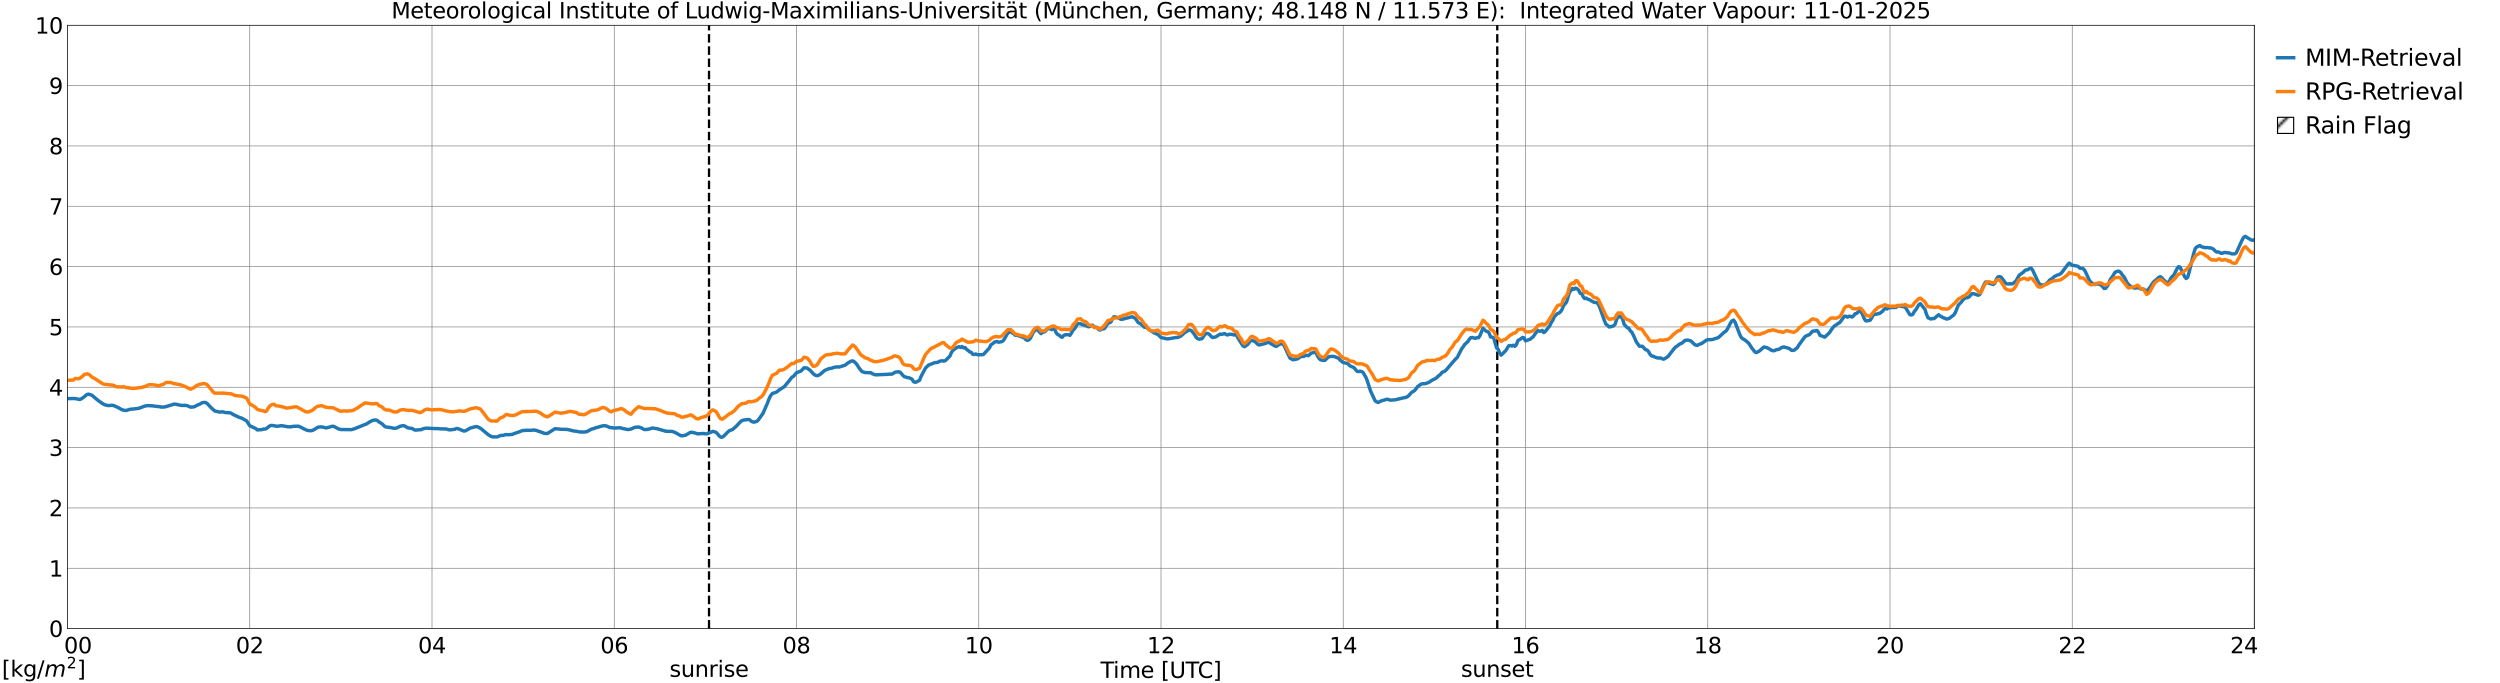 <?xml version="1.0" encoding="utf-8" standalone="no"?>
<!DOCTYPE svg PUBLIC "-//W3C//DTD SVG 1.1//EN"
  "http://www.w3.org/Graphics/SVG/1.1/DTD/svg11.dtd">
<svg xmlns:xlink="http://www.w3.org/1999/xlink" width="1085.4pt" height="296.64pt" viewBox="0 0 1085.4 296.64" xmlns="http://www.w3.org/2000/svg" version="1.1">
 <defs>
  <style type="text/css">*{stroke-linejoin: round; stroke-linecap: butt}</style>
 </defs>
 <g id="figure_1">
  <g id="patch_1">
   <path d="M 0 296.64 
L 1085.4 296.64 
L 1085.4 0 
L 0 0 
z
" style="fill: #ffffff"/>
  </g>
  <g id="axes_1">
   <g id="patch_2">
    <path d="M 29.306 272.909 
L 978.814 272.909 
L 978.814 10.976 
L 29.306 10.976 
z
" style="fill: #ffffff"/>
   </g>
   <g id="patch_3">
    <path d="M 979.473 272.909 
L 978.814 272.909 
L 978.814 10.976 
L 979.473 10.976 
z
" clip-path="url(#p23ff0c2936)" style="fill: #d3d3d3; stroke: #d3d3d3; stroke-linejoin: miter"/>
   </g>
   <g id="matplotlib.axis_1">
    <g id="xtick_1">
     <g id="line2d_1">
      <path d="M 29.306 272.909 
L 29.306 10.976 
" clip-path="url(#p23ff0c2936)" style="fill: none; stroke: #808080; stroke-width: 0.3; stroke-linecap: square"/>
     </g>
     <g id="line2d_2"/>
     <g id="text_1">
      <!--    00 -->
      <g transform="translate(18.733 283.627) scale(0.095 -0.095)">
       <defs>
        <path id="DejaVuSans-20" transform="scale(0.016)"/>
        <path id="DejaVuSans-30" d="M 2034 4250 
Q 1547 4250 1301 3770 
Q 1056 3291 1056 2328 
Q 1056 1369 1301 889 
Q 1547 409 2034 409 
Q 2525 409 2770 889 
Q 3016 1369 3016 2328 
Q 3016 3291 2770 3770 
Q 2525 4250 2034 4250 
z
M 2034 4750 
Q 2819 4750 3233 4129 
Q 3647 3509 3647 2328 
Q 3647 1150 3233 529 
Q 2819 -91 2034 -91 
Q 1250 -91 836 529 
Q 422 1150 422 2328 
Q 422 3509 836 4129 
Q 1250 4750 2034 4750 
z
" transform="scale(0.016)"/>
       </defs>
       <use xlink:href="#DejaVuSans-20"/>
       <use xlink:href="#DejaVuSans-20" transform="translate(31.787 0)"/>
       <use xlink:href="#DejaVuSans-20" transform="translate(63.574 0)"/>
       <use xlink:href="#DejaVuSans-30" transform="translate(95.361 0)"/>
       <use xlink:href="#DejaVuSans-30" transform="translate(158.984 0)"/>
      </g>
     </g>
    </g>
    <g id="xtick_2">
     <g id="line2d_3">
      <path d="M 108.431 272.909 
L 108.431 10.976 
" clip-path="url(#p23ff0c2936)" style="fill: none; stroke: #808080; stroke-width: 0.3; stroke-linecap: square"/>
     </g>
     <g id="line2d_4"/>
     <g id="text_2">
      <!-- 02 -->
      <g transform="translate(102.387 283.627) scale(0.095 -0.095)">
       <defs>
        <path id="DejaVuSans-32" d="M 1228 531 
L 3431 531 
L 3431 0 
L 469 0 
L 469 531 
Q 828 903 1448 1529 
Q 2069 2156 2228 2338 
Q 2531 2678 2651 2914 
Q 2772 3150 2772 3378 
Q 2772 3750 2511 3984 
Q 2250 4219 1831 4219 
Q 1534 4219 1204 4116 
Q 875 4013 500 3803 
L 500 4441 
Q 881 4594 1212 4672 
Q 1544 4750 1819 4750 
Q 2544 4750 2975 4387 
Q 3406 4025 3406 3419 
Q 3406 3131 3298 2873 
Q 3191 2616 2906 2266 
Q 2828 2175 2409 1742 
Q 1991 1309 1228 531 
z
" transform="scale(0.016)"/>
       </defs>
       <use xlink:href="#DejaVuSans-30"/>
       <use xlink:href="#DejaVuSans-32" transform="translate(63.623 0)"/>
      </g>
     </g>
    </g>
    <g id="xtick_3">
     <g id="line2d_5">
      <path d="M 187.557 272.909 
L 187.557 10.976 
" clip-path="url(#p23ff0c2936)" style="fill: none; stroke: #808080; stroke-width: 0.3; stroke-linecap: square"/>
     </g>
     <g id="line2d_6"/>
     <g id="text_3">
      <!-- 04 -->
      <g transform="translate(181.513 283.627) scale(0.095 -0.095)">
       <defs>
        <path id="DejaVuSans-34" d="M 2419 4116 
L 825 1625 
L 2419 1625 
L 2419 4116 
z
M 2253 4666 
L 3047 4666 
L 3047 1625 
L 3713 1625 
L 3713 1100 
L 3047 1100 
L 3047 0 
L 2419 0 
L 2419 1100 
L 313 1100 
L 313 1709 
L 2253 4666 
z
" transform="scale(0.016)"/>
       </defs>
       <use xlink:href="#DejaVuSans-30"/>
       <use xlink:href="#DejaVuSans-34" transform="translate(63.623 0)"/>
      </g>
     </g>
    </g>
    <g id="xtick_4">
     <g id="line2d_7">
      <path d="M 266.683 272.909 
L 266.683 10.976 
" clip-path="url(#p23ff0c2936)" style="fill: none; stroke: #808080; stroke-width: 0.3; stroke-linecap: square"/>
     </g>
     <g id="line2d_8"/>
     <g id="text_4">
      <!-- 06 -->
      <g transform="translate(260.638 283.627) scale(0.095 -0.095)">
       <defs>
        <path id="DejaVuSans-36" d="M 2113 2584 
Q 1688 2584 1439 2293 
Q 1191 2003 1191 1497 
Q 1191 994 1439 701 
Q 1688 409 2113 409 
Q 2538 409 2786 701 
Q 3034 994 3034 1497 
Q 3034 2003 2786 2293 
Q 2538 2584 2113 2584 
z
M 3366 4563 
L 3366 3988 
Q 3128 4100 2886 4159 
Q 2644 4219 2406 4219 
Q 1781 4219 1451 3797 
Q 1122 3375 1075 2522 
Q 1259 2794 1537 2939 
Q 1816 3084 2150 3084 
Q 2853 3084 3261 2657 
Q 3669 2231 3669 1497 
Q 3669 778 3244 343 
Q 2819 -91 2113 -91 
Q 1303 -91 875 529 
Q 447 1150 447 2328 
Q 447 3434 972 4092 
Q 1497 4750 2381 4750 
Q 2619 4750 2861 4703 
Q 3103 4656 3366 4563 
z
" transform="scale(0.016)"/>
       </defs>
       <use xlink:href="#DejaVuSans-30"/>
       <use xlink:href="#DejaVuSans-36" transform="translate(63.623 0)"/>
      </g>
     </g>
    </g>
    <g id="xtick_5">
     <g id="line2d_9">
      <path d="M 345.808 272.909 
L 345.808 10.976 
" clip-path="url(#p23ff0c2936)" style="fill: none; stroke: #808080; stroke-width: 0.3; stroke-linecap: square"/>
     </g>
     <g id="line2d_10"/>
     <g id="text_5">
      <!-- 08 -->
      <g transform="translate(339.764 283.627) scale(0.095 -0.095)">
       <defs>
        <path id="DejaVuSans-38" d="M 2034 2216 
Q 1584 2216 1326 1975 
Q 1069 1734 1069 1313 
Q 1069 891 1326 650 
Q 1584 409 2034 409 
Q 2484 409 2743 651 
Q 3003 894 3003 1313 
Q 3003 1734 2745 1975 
Q 2488 2216 2034 2216 
z
M 1403 2484 
Q 997 2584 770 2862 
Q 544 3141 544 3541 
Q 544 4100 942 4425 
Q 1341 4750 2034 4750 
Q 2731 4750 3128 4425 
Q 3525 4100 3525 3541 
Q 3525 3141 3298 2862 
Q 3072 2584 2669 2484 
Q 3125 2378 3379 2068 
Q 3634 1759 3634 1313 
Q 3634 634 3220 271 
Q 2806 -91 2034 -91 
Q 1263 -91 848 271 
Q 434 634 434 1313 
Q 434 1759 690 2068 
Q 947 2378 1403 2484 
z
M 1172 3481 
Q 1172 3119 1398 2916 
Q 1625 2713 2034 2713 
Q 2441 2713 2670 2916 
Q 2900 3119 2900 3481 
Q 2900 3844 2670 4047 
Q 2441 4250 2034 4250 
Q 1625 4250 1398 4047 
Q 1172 3844 1172 3481 
z
" transform="scale(0.016)"/>
       </defs>
       <use xlink:href="#DejaVuSans-30"/>
       <use xlink:href="#DejaVuSans-38" transform="translate(63.623 0)"/>
      </g>
     </g>
    </g>
    <g id="xtick_6">
     <g id="line2d_11">
      <path d="M 424.934 272.909 
L 424.934 10.976 
" clip-path="url(#p23ff0c2936)" style="fill: none; stroke: #808080; stroke-width: 0.3; stroke-linecap: square"/>
     </g>
     <g id="line2d_12"/>
     <g id="text_6">
      <!-- 10 -->
      <g transform="translate(418.89 283.627) scale(0.095 -0.095)">
       <defs>
        <path id="DejaVuSans-31" d="M 794 531 
L 1825 531 
L 1825 4091 
L 703 3866 
L 703 4441 
L 1819 4666 
L 2450 4666 
L 2450 531 
L 3481 531 
L 3481 0 
L 794 0 
L 794 531 
z
" transform="scale(0.016)"/>
       </defs>
       <use xlink:href="#DejaVuSans-31"/>
       <use xlink:href="#DejaVuSans-30" transform="translate(63.623 0)"/>
      </g>
     </g>
    </g>
    <g id="xtick_7">
     <g id="line2d_13">
      <path d="M 504.06 272.909 
L 504.06 10.976 
" clip-path="url(#p23ff0c2936)" style="fill: none; stroke: #808080; stroke-width: 0.3; stroke-linecap: square"/>
     </g>
     <g id="line2d_14"/>
     <g id="text_7">
      <!-- 12 -->
      <g transform="translate(498.015 283.627) scale(0.095 -0.095)">
       <use xlink:href="#DejaVuSans-31"/>
       <use xlink:href="#DejaVuSans-32" transform="translate(63.623 0)"/>
      </g>
     </g>
    </g>
    <g id="xtick_8">
     <g id="line2d_15">
      <path d="M 583.185 272.909 
L 583.185 10.976 
" clip-path="url(#p23ff0c2936)" style="fill: none; stroke: #808080; stroke-width: 0.3; stroke-linecap: square"/>
     </g>
     <g id="line2d_16"/>
     <g id="text_8">
      <!-- 14 -->
      <g transform="translate(577.141 283.627) scale(0.095 -0.095)">
       <use xlink:href="#DejaVuSans-31"/>
       <use xlink:href="#DejaVuSans-34" transform="translate(63.623 0)"/>
      </g>
     </g>
    </g>
    <g id="xtick_9">
     <g id="line2d_17">
      <path d="M 662.311 272.909 
L 662.311 10.976 
" clip-path="url(#p23ff0c2936)" style="fill: none; stroke: #808080; stroke-width: 0.3; stroke-linecap: square"/>
     </g>
     <g id="line2d_18"/>
     <g id="text_9">
      <!-- 16 -->
      <g transform="translate(656.267 283.627) scale(0.095 -0.095)">
       <use xlink:href="#DejaVuSans-31"/>
       <use xlink:href="#DejaVuSans-36" transform="translate(63.623 0)"/>
      </g>
     </g>
    </g>
    <g id="xtick_10">
     <g id="line2d_19">
      <path d="M 741.437 272.909 
L 741.437 10.976 
" clip-path="url(#p23ff0c2936)" style="fill: none; stroke: #808080; stroke-width: 0.3; stroke-linecap: square"/>
     </g>
     <g id="line2d_20"/>
     <g id="text_10">
      <!-- 18 -->
      <g transform="translate(735.392 283.627) scale(0.095 -0.095)">
       <use xlink:href="#DejaVuSans-31"/>
       <use xlink:href="#DejaVuSans-38" transform="translate(63.623 0)"/>
      </g>
     </g>
    </g>
    <g id="xtick_11">
     <g id="line2d_21">
      <path d="M 820.562 272.909 
L 820.562 10.976 
" clip-path="url(#p23ff0c2936)" style="fill: none; stroke: #808080; stroke-width: 0.3; stroke-linecap: square"/>
     </g>
     <g id="line2d_22"/>
     <g id="text_11">
      <!-- 20 -->
      <g transform="translate(814.518 283.627) scale(0.095 -0.095)">
       <use xlink:href="#DejaVuSans-32"/>
       <use xlink:href="#DejaVuSans-30" transform="translate(63.623 0)"/>
      </g>
     </g>
    </g>
    <g id="xtick_12">
     <g id="line2d_23">
      <path d="M 899.688 272.909 
L 899.688 10.976 
" clip-path="url(#p23ff0c2936)" style="fill: none; stroke: #808080; stroke-width: 0.3; stroke-linecap: square"/>
     </g>
     <g id="line2d_24"/>
     <g id="text_12">
      <!-- 22 -->
      <g transform="translate(893.644 283.627) scale(0.095 -0.095)">
       <use xlink:href="#DejaVuSans-32"/>
       <use xlink:href="#DejaVuSans-32" transform="translate(63.623 0)"/>
      </g>
     </g>
    </g>
    <g id="xtick_13">
     <g id="line2d_25">
      <path d="M 978.814 272.909 
L 978.814 10.976 
" clip-path="url(#p23ff0c2936)" style="fill: none; stroke: #808080; stroke-width: 0.3; stroke-linecap: square"/>
     </g>
     <g id="line2d_26"/>
     <g id="text_13">
      <!-- 24    -->
      <g transform="translate(968.241 283.627) scale(0.095 -0.095)">
       <use xlink:href="#DejaVuSans-32"/>
       <use xlink:href="#DejaVuSans-34" transform="translate(63.623 0)"/>
       <use xlink:href="#DejaVuSans-20" transform="translate(127.246 0)"/>
       <use xlink:href="#DejaVuSans-20" transform="translate(159.033 0)"/>
       <use xlink:href="#DejaVuSans-20" transform="translate(190.82 0)"/>
      </g>
     </g>
    </g>
    <g id="text_14">
     <!-- Time [UTC] -->
     <g transform="translate(477.806 294.322) scale(0.095 -0.095)">
      <defs>
       <path id="DejaVuSans-54" d="M -19 4666 
L 3928 4666 
L 3928 4134 
L 2272 4134 
L 2272 0 
L 1638 0 
L 1638 4134 
L -19 4134 
L -19 4666 
z
" transform="scale(0.016)"/>
       <path id="DejaVuSans-69" d="M 603 3500 
L 1178 3500 
L 1178 0 
L 603 0 
L 603 3500 
z
M 603 4863 
L 1178 4863 
L 1178 4134 
L 603 4134 
L 603 4863 
z
" transform="scale(0.016)"/>
       <path id="DejaVuSans-6d" d="M 3328 2828 
Q 3544 3216 3844 3400 
Q 4144 3584 4550 3584 
Q 5097 3584 5394 3201 
Q 5691 2819 5691 2113 
L 5691 0 
L 5113 0 
L 5113 2094 
Q 5113 2597 4934 2840 
Q 4756 3084 4391 3084 
Q 3944 3084 3684 2787 
Q 3425 2491 3425 1978 
L 3425 0 
L 2847 0 
L 2847 2094 
Q 2847 2600 2669 2842 
Q 2491 3084 2119 3084 
Q 1678 3084 1418 2786 
Q 1159 2488 1159 1978 
L 1159 0 
L 581 0 
L 581 3500 
L 1159 3500 
L 1159 2956 
Q 1356 3278 1631 3431 
Q 1906 3584 2284 3584 
Q 2666 3584 2933 3390 
Q 3200 3197 3328 2828 
z
" transform="scale(0.016)"/>
       <path id="DejaVuSans-65" d="M 3597 1894 
L 3597 1613 
L 953 1613 
Q 991 1019 1311 708 
Q 1631 397 2203 397 
Q 2534 397 2845 478 
Q 3156 559 3463 722 
L 3463 178 
Q 3153 47 2828 -22 
Q 2503 -91 2169 -91 
Q 1331 -91 842 396 
Q 353 884 353 1716 
Q 353 2575 817 3079 
Q 1281 3584 2069 3584 
Q 2775 3584 3186 3129 
Q 3597 2675 3597 1894 
z
M 3022 2063 
Q 3016 2534 2758 2815 
Q 2500 3097 2075 3097 
Q 1594 3097 1305 2825 
Q 1016 2553 972 2059 
L 3022 2063 
z
" transform="scale(0.016)"/>
       <path id="DejaVuSans-5b" d="M 550 4863 
L 1875 4863 
L 1875 4416 
L 1125 4416 
L 1125 -397 
L 1875 -397 
L 1875 -844 
L 550 -844 
L 550 4863 
z
" transform="scale(0.016)"/>
       <path id="DejaVuSans-55" d="M 556 4666 
L 1191 4666 
L 1191 1831 
Q 1191 1081 1462 751 
Q 1734 422 2344 422 
Q 2950 422 3222 751 
Q 3494 1081 3494 1831 
L 3494 4666 
L 4128 4666 
L 4128 1753 
Q 4128 841 3676 375 
Q 3225 -91 2344 -91 
Q 1459 -91 1007 375 
Q 556 841 556 1753 
L 556 4666 
z
" transform="scale(0.016)"/>
       <path id="DejaVuSans-43" d="M 4122 4306 
L 4122 3641 
Q 3803 3938 3442 4084 
Q 3081 4231 2675 4231 
Q 1875 4231 1450 3742 
Q 1025 3253 1025 2328 
Q 1025 1406 1450 917 
Q 1875 428 2675 428 
Q 3081 428 3442 575 
Q 3803 722 4122 1019 
L 4122 359 
Q 3791 134 3420 21 
Q 3050 -91 2638 -91 
Q 1578 -91 968 557 
Q 359 1206 359 2328 
Q 359 3453 968 4101 
Q 1578 4750 2638 4750 
Q 3056 4750 3426 4639 
Q 3797 4528 4122 4306 
z
" transform="scale(0.016)"/>
       <path id="DejaVuSans-5d" d="M 1947 4863 
L 1947 -844 
L 622 -844 
L 622 -397 
L 1369 -397 
L 1369 4416 
L 622 4416 
L 622 4863 
L 1947 4863 
z
" transform="scale(0.016)"/>
      </defs>
      <use xlink:href="#DejaVuSans-54"/>
      <use xlink:href="#DejaVuSans-69" transform="translate(57.959 0)"/>
      <use xlink:href="#DejaVuSans-6d" transform="translate(85.742 0)"/>
      <use xlink:href="#DejaVuSans-65" transform="translate(183.154 0)"/>
      <use xlink:href="#DejaVuSans-20" transform="translate(244.678 0)"/>
      <use xlink:href="#DejaVuSans-5b" transform="translate(276.465 0)"/>
      <use xlink:href="#DejaVuSans-55" transform="translate(315.479 0)"/>
      <use xlink:href="#DejaVuSans-54" transform="translate(388.672 0)"/>
      <use xlink:href="#DejaVuSans-43" transform="translate(443.881 0)"/>
      <use xlink:href="#DejaVuSans-5d" transform="translate(513.705 0)"/>
     </g>
    </g>
   </g>
   <g id="matplotlib.axis_2">
    <g id="ytick_1">
     <g id="line2d_27">
      <path d="M 29.306 272.909 
L 978.814 272.909 
" clip-path="url(#p23ff0c2936)" style="fill: none; stroke: #808080; stroke-width: 0.3; stroke-linecap: square"/>
     </g>
     <g id="line2d_28"/>
     <g id="text_15">
      <!-- 0 -->
      <g transform="translate(21.261 276.518) scale(0.095 -0.095)">
       <use xlink:href="#DejaVuSans-30"/>
      </g>
     </g>
    </g>
    <g id="ytick_2">
     <g id="line2d_29">
      <path d="M 29.306 246.715 
L 978.814 246.715 
" clip-path="url(#p23ff0c2936)" style="fill: none; stroke: #808080; stroke-width: 0.3; stroke-linecap: square"/>
     </g>
     <g id="line2d_30"/>
     <g id="text_16">
      <!-- 1 -->
      <g transform="translate(21.261 250.325) scale(0.095 -0.095)">
       <use xlink:href="#DejaVuSans-31"/>
      </g>
     </g>
    </g>
    <g id="ytick_3">
     <g id="line2d_31">
      <path d="M 29.306 220.522 
L 978.814 220.522 
" clip-path="url(#p23ff0c2936)" style="fill: none; stroke: #808080; stroke-width: 0.3; stroke-linecap: square"/>
     </g>
     <g id="line2d_32"/>
     <g id="text_17">
      <!-- 2 -->
      <g transform="translate(21.261 224.131) scale(0.095 -0.095)">
       <use xlink:href="#DejaVuSans-32"/>
      </g>
     </g>
    </g>
    <g id="ytick_4">
     <g id="line2d_33">
      <path d="M 29.306 194.329 
L 978.814 194.329 
" clip-path="url(#p23ff0c2936)" style="fill: none; stroke: #808080; stroke-width: 0.3; stroke-linecap: square"/>
     </g>
     <g id="line2d_34"/>
     <g id="text_18">
      <!-- 3 -->
      <g transform="translate(21.261 197.938) scale(0.095 -0.095)">
       <defs>
        <path id="DejaVuSans-33" d="M 2597 2516 
Q 3050 2419 3304 2112 
Q 3559 1806 3559 1356 
Q 3559 666 3084 287 
Q 2609 -91 1734 -91 
Q 1441 -91 1130 -33 
Q 819 25 488 141 
L 488 750 
Q 750 597 1062 519 
Q 1375 441 1716 441 
Q 2309 441 2620 675 
Q 2931 909 2931 1356 
Q 2931 1769 2642 2001 
Q 2353 2234 1838 2234 
L 1294 2234 
L 1294 2753 
L 1863 2753 
Q 2328 2753 2575 2939 
Q 2822 3125 2822 3475 
Q 2822 3834 2567 4026 
Q 2313 4219 1838 4219 
Q 1578 4219 1281 4162 
Q 984 4106 628 3988 
L 628 4550 
Q 988 4650 1302 4700 
Q 1616 4750 1894 4750 
Q 2613 4750 3031 4423 
Q 3450 4097 3450 3541 
Q 3450 3153 3228 2886 
Q 3006 2619 2597 2516 
z
" transform="scale(0.016)"/>
       </defs>
       <use xlink:href="#DejaVuSans-33"/>
      </g>
     </g>
    </g>
    <g id="ytick_5">
     <g id="line2d_35">
      <path d="M 29.306 168.136 
L 978.814 168.136 
" clip-path="url(#p23ff0c2936)" style="fill: none; stroke: #808080; stroke-width: 0.3; stroke-linecap: square"/>
     </g>
     <g id="line2d_36"/>
     <g id="text_19">
      <!-- 4 -->
      <g transform="translate(21.261 171.745) scale(0.095 -0.095)">
       <use xlink:href="#DejaVuSans-34"/>
      </g>
     </g>
    </g>
    <g id="ytick_6">
     <g id="line2d_37">
      <path d="M 29.306 141.942 
L 978.814 141.942 
" clip-path="url(#p23ff0c2936)" style="fill: none; stroke: #808080; stroke-width: 0.3; stroke-linecap: square"/>
     </g>
     <g id="line2d_38"/>
     <g id="text_20">
      <!-- 5 -->
      <g transform="translate(21.261 145.551) scale(0.095 -0.095)">
       <defs>
        <path id="DejaVuSans-35" d="M 691 4666 
L 3169 4666 
L 3169 4134 
L 1269 4134 
L 1269 2991 
Q 1406 3038 1543 3061 
Q 1681 3084 1819 3084 
Q 2600 3084 3056 2656 
Q 3513 2228 3513 1497 
Q 3513 744 3044 326 
Q 2575 -91 1722 -91 
Q 1428 -91 1123 -41 
Q 819 9 494 109 
L 494 744 
Q 775 591 1075 516 
Q 1375 441 1709 441 
Q 2250 441 2565 725 
Q 2881 1009 2881 1497 
Q 2881 1984 2565 2268 
Q 2250 2553 1709 2553 
Q 1456 2553 1204 2497 
Q 953 2441 691 2322 
L 691 4666 
z
" transform="scale(0.016)"/>
       </defs>
       <use xlink:href="#DejaVuSans-35"/>
      </g>
     </g>
    </g>
    <g id="ytick_7">
     <g id="line2d_39">
      <path d="M 29.306 115.749 
L 978.814 115.749 
" clip-path="url(#p23ff0c2936)" style="fill: none; stroke: #808080; stroke-width: 0.3; stroke-linecap: square"/>
     </g>
     <g id="line2d_40"/>
     <g id="text_21">
      <!-- 6 -->
      <g transform="translate(21.261 119.358) scale(0.095 -0.095)">
       <use xlink:href="#DejaVuSans-36"/>
      </g>
     </g>
    </g>
    <g id="ytick_8">
     <g id="line2d_41">
      <path d="M 29.306 89.556 
L 978.814 89.556 
" clip-path="url(#p23ff0c2936)" style="fill: none; stroke: #808080; stroke-width: 0.3; stroke-linecap: square"/>
     </g>
     <g id="line2d_42"/>
     <g id="text_22">
      <!-- 7 -->
      <g transform="translate(21.261 93.165) scale(0.095 -0.095)">
       <defs>
        <path id="DejaVuSans-37" d="M 525 4666 
L 3525 4666 
L 3525 4397 
L 1831 0 
L 1172 0 
L 2766 4134 
L 525 4134 
L 525 4666 
z
" transform="scale(0.016)"/>
       </defs>
       <use xlink:href="#DejaVuSans-37"/>
      </g>
     </g>
    </g>
    <g id="ytick_9">
     <g id="line2d_43">
      <path d="M 29.306 63.362 
L 978.814 63.362 
" clip-path="url(#p23ff0c2936)" style="fill: none; stroke: #808080; stroke-width: 0.3; stroke-linecap: square"/>
     </g>
     <g id="line2d_44"/>
     <g id="text_23">
      <!-- 8 -->
      <g transform="translate(21.261 66.972) scale(0.095 -0.095)">
       <use xlink:href="#DejaVuSans-38"/>
      </g>
     </g>
    </g>
    <g id="ytick_10">
     <g id="line2d_45">
      <path d="M 29.306 37.169 
L 978.814 37.169 
" clip-path="url(#p23ff0c2936)" style="fill: none; stroke: #808080; stroke-width: 0.3; stroke-linecap: square"/>
     </g>
     <g id="line2d_46"/>
     <g id="text_24">
      <!-- 9 -->
      <g transform="translate(21.261 40.778) scale(0.095 -0.095)">
       <defs>
        <path id="DejaVuSans-39" d="M 703 97 
L 703 672 
Q 941 559 1184 500 
Q 1428 441 1663 441 
Q 2288 441 2617 861 
Q 2947 1281 2994 2138 
Q 2813 1869 2534 1725 
Q 2256 1581 1919 1581 
Q 1219 1581 811 2004 
Q 403 2428 403 3163 
Q 403 3881 828 4315 
Q 1253 4750 1959 4750 
Q 2769 4750 3195 4129 
Q 3622 3509 3622 2328 
Q 3622 1225 3098 567 
Q 2575 -91 1691 -91 
Q 1453 -91 1209 -44 
Q 966 3 703 97 
z
M 1959 2075 
Q 2384 2075 2632 2365 
Q 2881 2656 2881 3163 
Q 2881 3666 2632 3958 
Q 2384 4250 1959 4250 
Q 1534 4250 1286 3958 
Q 1038 3666 1038 3163 
Q 1038 2656 1286 2365 
Q 1534 2075 1959 2075 
z
" transform="scale(0.016)"/>
       </defs>
       <use xlink:href="#DejaVuSans-39"/>
      </g>
     </g>
    </g>
    <g id="ytick_11">
     <g id="line2d_47">
      <path d="M 29.306 10.976 
L 978.814 10.976 
" clip-path="url(#p23ff0c2936)" style="fill: none; stroke: #808080; stroke-width: 0.3; stroke-linecap: square"/>
     </g>
     <g id="line2d_48"/>
     <g id="text_25">
      <!-- 10 -->
      <g transform="translate(15.217 14.585) scale(0.095 -0.095)">
       <use xlink:href="#DejaVuSans-31"/>
       <use xlink:href="#DejaVuSans-30" transform="translate(63.623 0)"/>
      </g>
     </g>
    </g>
   </g>
   <g id="line2d_49">
    <path d="M 307.828 272.909 
L 307.828 10.976 
" clip-path="url(#p23ff0c2936)" style="fill: none; stroke-dasharray: 3.7,1.6; stroke-dashoffset: 0; stroke: #000000"/>
   </g>
   <g id="line2d_50">
    <path d="M 650.047 272.909 
L 650.047 10.976 
" clip-path="url(#p23ff0c2936)" style="fill: none; stroke-dasharray: 3.7,1.6; stroke-dashoffset: 0; stroke: #000000"/>
   </g>
   <g id="line2d_51">
    <path d="M 29.306 173.058 
L 32.603 173.029 
L 34.581 173.443 
L 35.24 173.19 
L 36.559 172.302 
L 37.218 171.682 
L 37.878 171.222 
L 38.537 171.138 
L 39.856 171.556 
L 41.175 172.68 
L 42.493 173.792 
L 43.812 174.724 
L 44.472 175.224 
L 45.79 175.84 
L 47.109 176.092 
L 48.428 175.962 
L 49.087 175.988 
L 51.065 176.829 
L 53.043 177.938 
L 54.362 178.23 
L 55.022 178.143 
L 56.34 177.711 
L 58.319 177.522 
L 60.297 177.275 
L 62.934 176.276 
L 64.253 176.085 
L 66.231 176.217 
L 68.209 176.467 
L 68.869 176.504 
L 70.187 176.733 
L 71.506 176.688 
L 74.803 175.713 
L 75.462 175.466 
L 76.122 175.472 
L 78.759 176.012 
L 80.737 176.018 
L 81.397 176.178 
L 82.716 176.763 
L 84.034 176.674 
L 84.694 176.435 
L 85.353 176.032 
L 86.672 175.508 
L 87.331 175.082 
L 87.991 174.807 
L 88.65 174.706 
L 89.309 174.779 
L 89.969 175.218 
L 91.947 177.288 
L 93.266 178.459 
L 95.244 178.877 
L 95.903 178.895 
L 96.563 178.772 
L 97.881 179.113 
L 99.86 179.218 
L 100.519 179.473 
L 101.178 179.941 
L 103.816 181.173 
L 105.135 181.623 
L 107.113 182.782 
L 108.431 184.835 
L 111.069 186.085 
L 111.728 186.658 
L 113.707 186.513 
L 114.366 186.275 
L 115.025 186.295 
L 115.685 186.044 
L 117.003 184.981 
L 117.663 184.708 
L 118.322 184.738 
L 120.3 185.08 
L 122.278 184.8 
L 124.916 185.278 
L 126.235 185.303 
L 127.553 185.08 
L 129.532 185.029 
L 130.85 185.593 
L 132.169 186.323 
L 133.488 186.871 
L 134.807 187.01 
L 135.466 186.915 
L 136.125 186.666 
L 138.104 185.448 
L 139.422 185.331 
L 140.741 185.559 
L 141.4 185.768 
L 142.06 185.704 
L 144.038 185.117 
L 144.697 185.054 
L 145.357 185.332 
L 146.676 186.073 
L 147.335 186.336 
L 147.994 186.478 
L 152.61 186.537 
L 153.929 186.124 
L 159.204 184.012 
L 160.523 183.156 
L 161.841 182.498 
L 163.16 182.327 
L 163.819 182.574 
L 164.479 183.14 
L 165.798 183.945 
L 167.116 185.225 
L 167.776 185.414 
L 169.754 185.662 
L 171.073 185.966 
L 171.732 185.922 
L 172.391 185.739 
L 173.71 185.081 
L 175.029 184.784 
L 175.688 184.943 
L 177.007 185.738 
L 178.985 186.047 
L 179.645 186.497 
L 180.304 186.742 
L 182.941 186.523 
L 183.601 186.17 
L 184.92 185.878 
L 189.535 186.105 
L 190.195 186.055 
L 190.854 186.184 
L 193.492 186.243 
L 194.151 186.344 
L 194.81 186.573 
L 195.47 186.632 
L 197.448 186.373 
L 198.107 186.053 
L 198.767 186.09 
L 201.404 187.156 
L 202.063 187.031 
L 203.382 186.335 
L 204.042 185.896 
L 206.679 185.181 
L 207.339 185.308 
L 208.657 185.968 
L 211.954 188.702 
L 213.273 189.501 
L 213.932 189.669 
L 215.91 189.692 
L 217.229 189.098 
L 218.548 189.001 
L 219.207 188.773 
L 219.867 188.673 
L 220.526 188.772 
L 222.504 188.58 
L 223.164 188.267 
L 225.142 187.594 
L 226.461 187.076 
L 227.12 186.857 
L 227.779 186.921 
L 228.439 186.791 
L 230.417 186.847 
L 231.736 186.683 
L 233.054 186.908 
L 233.714 187.236 
L 234.373 187.367 
L 236.351 188.153 
L 237.67 188.2 
L 240.967 186.114 
L 243.604 186.37 
L 246.242 186.437 
L 248.22 186.891 
L 248.88 187.078 
L 250.858 187.336 
L 251.517 187.524 
L 252.836 187.532 
L 253.495 187.605 
L 254.814 187.391 
L 256.792 186.324 
L 258.111 185.968 
L 258.77 185.622 
L 259.43 185.566 
L 260.748 185.106 
L 262.067 184.828 
L 262.726 184.846 
L 263.386 184.993 
L 264.705 185.579 
L 266.683 185.846 
L 269.32 185.705 
L 269.98 185.964 
L 272.617 186.499 
L 273.936 186.287 
L 275.255 185.681 
L 275.914 185.494 
L 277.233 185.388 
L 278.552 185.817 
L 279.211 186.251 
L 279.87 186.52 
L 281.189 186.41 
L 281.849 186.265 
L 283.167 185.829 
L 285.145 186.097 
L 289.102 187.237 
L 291.739 187.287 
L 293.058 187.74 
L 295.696 189.196 
L 296.355 189.198 
L 297.674 188.936 
L 299.652 187.764 
L 300.311 187.651 
L 301.63 187.968 
L 302.949 188.366 
L 304.927 188.224 
L 305.586 188.216 
L 306.246 188.352 
L 306.905 188.351 
L 309.543 187.282 
L 310.861 187.704 
L 311.521 188.343 
L 312.18 189.159 
L 312.839 189.756 
L 313.499 189.829 
L 314.158 189.41 
L 315.477 188.098 
L 316.136 187.409 
L 316.796 186.915 
L 317.455 186.715 
L 318.114 186.397 
L 319.433 185.281 
L 321.411 183.163 
L 322.071 182.631 
L 322.73 182.403 
L 324.708 182.129 
L 325.368 182.184 
L 326.027 182.751 
L 326.686 183.141 
L 327.346 183.29 
L 328.665 182.896 
L 329.324 182.194 
L 331.302 179.373 
L 333.28 174.847 
L 333.94 173.028 
L 334.599 171.754 
L 335.258 170.891 
L 337.236 170.186 
L 337.896 169.579 
L 340.533 167.856 
L 342.512 165.463 
L 343.83 163.747 
L 344.49 163.416 
L 345.808 161.821 
L 347.787 161.07 
L 349.105 159.663 
L 350.424 159.793 
L 351.743 160.79 
L 353.062 162.223 
L 353.721 162.768 
L 354.38 163.053 
L 355.04 163.096 
L 355.699 162.768 
L 356.359 162.312 
L 357.677 161.149 
L 358.337 160.685 
L 359.655 160.155 
L 360.315 159.967 
L 360.974 159.906 
L 362.293 159.422 
L 363.612 159.281 
L 364.271 159.361 
L 366.909 158.558 
L 368.227 157.521 
L 369.546 156.791 
L 370.206 156.676 
L 370.865 157.04 
L 371.524 157.644 
L 372.184 158.486 
L 372.843 159.569 
L 374.162 161.266 
L 375.481 161.744 
L 378.118 161.828 
L 378.777 162.276 
L 380.096 162.75 
L 385.371 162.512 
L 386.031 162.414 
L 386.69 162.459 
L 387.349 162.393 
L 388.668 161.586 
L 389.987 161.417 
L 390.646 161.485 
L 391.306 162.124 
L 391.965 162.952 
L 392.624 163.562 
L 393.284 163.695 
L 393.943 163.949 
L 394.603 163.991 
L 395.921 164.574 
L 396.581 165.68 
L 397.24 165.982 
L 397.899 165.821 
L 399.218 165.108 
L 399.878 163.434 
L 401.856 159.718 
L 403.175 158.487 
L 405.812 157.447 
L 407.131 157.333 
L 407.79 156.885 
L 409.109 156.614 
L 409.768 156.777 
L 410.428 156.575 
L 412.406 154.606 
L 413.065 153.062 
L 413.725 152.107 
L 415.043 151.094 
L 416.362 150.496 
L 417.022 150.831 
L 417.681 150.478 
L 418.34 151.033 
L 419 150.9 
L 419.659 151.721 
L 420.318 152.155 
L 420.978 152.761 
L 421.637 152.929 
L 422.297 153.774 
L 422.956 153.913 
L 423.615 153.683 
L 424.275 153.977 
L 424.934 154.036 
L 426.912 153.952 
L 429.55 151.096 
L 430.209 149.712 
L 430.869 149.301 
L 431.528 148.709 
L 432.187 148.402 
L 432.847 148.253 
L 433.506 148.587 
L 434.825 148.352 
L 435.484 147.993 
L 436.144 147.072 
L 437.462 144.658 
L 438.122 144.329 
L 438.781 143.821 
L 439.44 144.516 
L 440.1 144.892 
L 440.759 145.541 
L 441.419 145.473 
L 444.716 146.689 
L 445.375 147.433 
L 446.034 147.775 
L 446.694 147.538 
L 447.353 146.844 
L 448.672 144.13 
L 449.331 143.54 
L 449.991 143.104 
L 450.65 143.296 
L 451.309 144.186 
L 451.969 144.837 
L 452.628 144.176 
L 453.287 144.181 
L 453.947 143.691 
L 454.606 142.845 
L 455.925 142.685 
L 456.584 143.115 
L 457.244 142.745 
L 457.903 143.003 
L 458.563 144.521 
L 459.222 145.249 
L 459.881 145.48 
L 460.541 146.217 
L 461.2 146.423 
L 461.859 145.624 
L 462.519 145.326 
L 463.838 145.337 
L 464.497 145.589 
L 465.156 144.652 
L 465.816 143.382 
L 466.475 142.816 
L 467.134 141.806 
L 467.794 140.498 
L 469.113 140.555 
L 469.772 140.946 
L 470.431 141.039 
L 471.091 141.359 
L 471.75 141.451 
L 472.409 141.865 
L 473.069 141.832 
L 473.728 141.283 
L 474.388 141.186 
L 475.047 141.99 
L 475.706 142.024 
L 476.366 142.203 
L 477.025 143.121 
L 477.685 143.284 
L 478.344 142.781 
L 479.003 142.858 
L 479.663 142.49 
L 480.322 141.303 
L 480.981 140.488 
L 482.3 139.816 
L 482.96 138.448 
L 483.619 137.523 
L 484.278 137.588 
L 485.597 137.996 
L 486.256 138.424 
L 486.916 138.686 
L 491.532 137.513 
L 492.191 137.903 
L 492.85 138.145 
L 494.169 140.06 
L 495.488 140.76 
L 496.807 142.054 
L 497.466 142.052 
L 498.125 142.42 
L 498.785 143.051 
L 500.763 144.296 
L 501.422 144.694 
L 502.741 145.216 
L 504.06 146.554 
L 506.697 147.126 
L 507.357 147.093 
L 510.654 146.518 
L 511.313 146.495 
L 512.632 145.935 
L 514.61 144.211 
L 515.269 143.895 
L 515.929 143.307 
L 516.588 143.288 
L 517.247 143.536 
L 518.566 145.174 
L 519.226 146.339 
L 519.885 146.973 
L 520.544 147.272 
L 521.863 147.039 
L 523.182 145.09 
L 523.841 144.756 
L 524.501 144.825 
L 525.16 145.272 
L 525.819 146.075 
L 526.479 146.543 
L 527.797 146.275 
L 529.776 145.021 
L 530.435 145.218 
L 531.094 144.959 
L 531.754 144.863 
L 532.413 145.301 
L 533.073 145.426 
L 533.732 145.084 
L 535.051 145.203 
L 535.71 145.452 
L 536.369 145.266 
L 537.029 145.826 
L 537.688 147.108 
L 539.666 150.205 
L 540.326 150.501 
L 541.644 149.607 
L 542.963 147.855 
L 543.623 147.79 
L 544.941 148.34 
L 546.26 149.689 
L 546.919 149.747 
L 549.557 149.057 
L 550.216 148.707 
L 550.876 148.661 
L 553.513 150.231 
L 554.173 150.373 
L 555.491 149.452 
L 556.151 149.278 
L 556.81 149.378 
L 557.47 149.962 
L 559.448 154.214 
L 560.107 155.546 
L 561.426 156.207 
L 562.745 155.938 
L 563.404 155.769 
L 564.723 154.797 
L 566.042 154.737 
L 566.701 154.349 
L 567.36 154.264 
L 568.02 154.423 
L 569.338 153.286 
L 570.657 152.992 
L 571.317 153.015 
L 571.976 154.514 
L 572.635 155.545 
L 573.295 156.217 
L 574.613 156.492 
L 575.273 156.404 
L 576.592 155.105 
L 577.251 154.81 
L 577.91 154.728 
L 579.229 154.766 
L 581.207 155.585 
L 581.867 156.404 
L 583.185 157.392 
L 585.164 157.838 
L 585.823 158.631 
L 586.482 159.018 
L 587.801 159.576 
L 589.12 161.16 
L 589.779 161.338 
L 590.439 161.174 
L 591.098 161.281 
L 591.757 161.679 
L 593.076 163.926 
L 593.736 165.705 
L 595.054 169.809 
L 597.032 174.033 
L 597.692 174.471 
L 598.351 174.727 
L 599.67 174.05 
L 602.307 173.307 
L 603.626 173.732 
L 605.604 173.602 
L 609.561 172.677 
L 610.22 172.585 
L 610.879 172.307 
L 611.539 171.863 
L 612.858 170.362 
L 614.176 169.566 
L 615.495 167.833 
L 616.814 166.883 
L 617.473 166.611 
L 618.792 166.577 
L 620.111 166.094 
L 620.77 165.769 
L 621.429 165.233 
L 623.408 164.25 
L 624.067 163.598 
L 625.386 162.553 
L 626.045 161.699 
L 627.364 161.091 
L 628.023 160.449 
L 630.661 157.337 
L 631.98 155.844 
L 632.639 155.27 
L 634.617 151.384 
L 635.276 150.556 
L 635.936 149.519 
L 637.255 148.34 
L 637.914 147.296 
L 638.573 146.601 
L 639.233 146.543 
L 640.552 146.901 
L 641.211 146.572 
L 641.87 146.668 
L 642.53 145.768 
L 643.848 142.489 
L 645.167 143.788 
L 645.827 143.909 
L 646.486 144.534 
L 647.145 146.272 
L 647.805 146.383 
L 648.464 146.663 
L 649.783 151.117 
L 650.442 151.624 
L 651.102 153.376 
L 651.761 154.183 
L 653.739 152.215 
L 655.058 150.101 
L 655.717 149.997 
L 656.377 150.252 
L 657.036 149.875 
L 657.695 150.367 
L 658.355 149.635 
L 659.014 147.856 
L 660.333 147.083 
L 660.992 146.513 
L 661.652 146.676 
L 662.311 147.987 
L 664.289 147.296 
L 665.608 146.236 
L 667.586 143.429 
L 668.246 143.748 
L 668.905 143.826 
L 669.564 143.442 
L 670.224 144.385 
L 670.883 143.931 
L 672.202 142.22 
L 672.861 141.413 
L 673.521 139.983 
L 674.18 139.008 
L 674.839 137.496 
L 676.158 136.171 
L 676.817 135.922 
L 677.477 135.394 
L 678.136 134.438 
L 678.796 132.738 
L 680.114 131.152 
L 681.433 126.773 
L 682.092 126.112 
L 682.752 125.207 
L 683.411 125.602 
L 684.071 125.066 
L 684.73 125.394 
L 685.389 126.011 
L 686.049 127.324 
L 686.708 127.48 
L 687.368 128.882 
L 688.027 129.638 
L 688.686 129.429 
L 689.346 129.876 
L 690.005 130.09 
L 691.983 131.234 
L 693.302 131.414 
L 693.961 132.136 
L 694.621 133.639 
L 696.599 139.311 
L 697.258 140.77 
L 697.918 141.224 
L 698.577 141.944 
L 699.236 141.878 
L 700.555 141.46 
L 701.215 140.786 
L 701.874 138.72 
L 702.533 137.361 
L 703.193 137.583 
L 703.852 137.32 
L 704.511 138.676 
L 705.171 140.837 
L 706.49 142.293 
L 707.149 142.445 
L 707.808 143.629 
L 708.468 144.224 
L 709.127 145.45 
L 710.446 148.464 
L 711.765 150.316 
L 713.083 150.337 
L 714.402 151.816 
L 715.062 151.955 
L 715.721 152.649 
L 716.38 153.813 
L 717.04 154.532 
L 717.699 154.636 
L 718.358 154.98 
L 719.677 155.435 
L 720.996 155.409 
L 721.655 155.79 
L 722.315 155.938 
L 723.633 155.19 
L 724.293 154.639 
L 726.93 151.229 
L 727.59 150.58 
L 728.249 150.209 
L 728.909 149.627 
L 729.568 149.22 
L 730.227 148.971 
L 731.546 147.794 
L 732.865 147.65 
L 734.184 148.066 
L 735.502 149.366 
L 736.162 149.825 
L 736.821 149.976 
L 737.48 149.599 
L 738.799 149.126 
L 740.777 147.739 
L 741.437 147.497 
L 743.415 147.427 
L 746.052 146.557 
L 748.69 144.162 
L 749.349 143.75 
L 750.009 142.785 
L 751.327 140.215 
L 751.987 139.294 
L 752.646 138.975 
L 753.306 139.882 
L 755.284 145.103 
L 755.943 146.452 
L 756.602 147.066 
L 757.262 147.407 
L 757.921 147.877 
L 759.24 149.034 
L 760.559 151.081 
L 761.878 152.753 
L 762.537 153.08 
L 763.856 152.394 
L 765.834 150.632 
L 767.153 150.936 
L 768.471 151.651 
L 769.131 152.105 
L 769.79 152.282 
L 770.449 152.235 
L 771.109 151.86 
L 772.428 151.634 
L 773.087 151.149 
L 773.746 150.808 
L 774.406 150.632 
L 776.384 151.151 
L 777.043 151.443 
L 777.703 152.053 
L 778.362 152.148 
L 779.021 152.002 
L 780.34 150.922 
L 781 149.798 
L 783.637 146.172 
L 784.296 145.805 
L 785.615 145.246 
L 786.934 143.805 
L 788.253 143.662 
L 788.912 143.495 
L 789.572 144.39 
L 790.231 145.667 
L 790.89 145.847 
L 792.209 146.382 
L 794.187 144.541 
L 795.506 142.587 
L 796.165 141.773 
L 797.484 140.818 
L 798.803 139.971 
L 800.781 137.282 
L 801.44 137.33 
L 802.1 137.694 
L 802.759 137.285 
L 803.419 137.364 
L 804.078 137.657 
L 804.737 137.144 
L 805.397 136.227 
L 806.056 136.109 
L 806.715 135.457 
L 807.375 135.001 
L 808.034 135.434 
L 808.694 136.639 
L 809.353 138.286 
L 810.012 139.291 
L 810.672 139.301 
L 811.99 139.004 
L 813.309 136.815 
L 813.969 136.331 
L 814.628 136.48 
L 815.287 136.161 
L 815.947 136.141 
L 817.265 135.198 
L 817.925 134.36 
L 818.584 133.887 
L 819.244 134.157 
L 819.903 133.698 
L 820.562 133.571 
L 823.2 133.453 
L 823.859 132.739 
L 827.156 133.287 
L 829.134 136.55 
L 829.794 136.771 
L 830.453 136.494 
L 831.112 135.267 
L 831.772 134.488 
L 833.091 132.253 
L 833.75 131.839 
L 835.728 134.283 
L 836.388 136.381 
L 837.047 137.965 
L 838.366 138.514 
L 839.025 138.266 
L 839.684 138.332 
L 841.663 136.651 
L 842.322 137.186 
L 842.981 137.513 
L 843.641 137.976 
L 844.3 138.1 
L 844.959 138.5 
L 845.619 138.43 
L 846.278 138.246 
L 848.256 136.742 
L 848.916 135.723 
L 850.235 132.466 
L 851.553 131.124 
L 852.213 130.225 
L 852.872 129.599 
L 853.531 129.321 
L 854.191 129.209 
L 854.85 128.94 
L 856.169 127.509 
L 856.828 127.492 
L 858.806 128.183 
L 859.466 127.928 
L 860.125 126.723 
L 860.785 124.899 
L 861.444 123.431 
L 862.103 122.424 
L 862.763 122.568 
L 863.422 122.907 
L 865.4 123.514 
L 866.06 122.974 
L 866.719 121.324 
L 867.378 120.248 
L 868.038 120.081 
L 868.697 120.227 
L 870.016 121.893 
L 870.675 122.877 
L 871.335 123.237 
L 871.994 123.3 
L 872.653 123.158 
L 873.313 123.308 
L 873.972 123.074 
L 875.291 121.954 
L 876.61 119.524 
L 878.588 118.082 
L 879.247 117.308 
L 879.907 117.206 
L 880.566 116.966 
L 881.225 116.555 
L 881.885 116.463 
L 882.544 117.412 
L 885.182 123.017 
L 885.841 123.509 
L 886.5 123.752 
L 887.16 123.774 
L 887.819 123.532 
L 888.479 123.146 
L 889.138 122.571 
L 889.797 121.658 
L 891.116 120.842 
L 891.775 120.167 
L 893.094 119.471 
L 893.754 119.289 
L 894.413 118.971 
L 895.072 118.435 
L 897.71 114.899 
L 898.369 114.247 
L 899.688 115.145 
L 901.666 115.491 
L 902.326 115.741 
L 902.985 116.443 
L 904.304 116.557 
L 904.963 117.208 
L 905.622 118.441 
L 906.941 121.355 
L 907.601 122.33 
L 908.26 122.915 
L 908.919 123.292 
L 909.579 123.534 
L 910.238 123.293 
L 910.898 123.287 
L 912.216 123.734 
L 913.535 125.255 
L 914.194 125.146 
L 914.854 124.282 
L 915.513 123.233 
L 916.173 121.418 
L 917.491 119.535 
L 918.151 118.353 
L 918.81 117.928 
L 919.469 117.723 
L 920.129 117.8 
L 920.788 118.413 
L 921.448 119.367 
L 922.107 120.125 
L 922.766 121.261 
L 923.426 122.654 
L 924.085 123.505 
L 925.404 124.598 
L 926.723 125.089 
L 927.382 125.065 
L 928.041 124.763 
L 929.36 125.439 
L 930.679 125.515 
L 931.998 126.39 
L 932.657 125.742 
L 933.316 124.937 
L 934.635 122.886 
L 935.295 122.113 
L 935.954 121.631 
L 937.273 120.394 
L 937.932 120.145 
L 938.592 120.597 
L 939.251 121.389 
L 940.57 122.609 
L 941.229 122.742 
L 941.888 122.017 
L 942.548 120.633 
L 943.867 119.295 
L 945.185 116.641 
L 945.845 115.775 
L 946.504 115.986 
L 948.482 120.125 
L 949.142 120.911 
L 949.801 120.377 
L 950.46 118.076 
L 951.779 112.541 
L 952.438 109.966 
L 953.098 107.911 
L 953.757 107.216 
L 955.076 106.601 
L 955.735 107.092 
L 957.054 107.464 
L 957.714 107.534 
L 958.373 107.456 
L 959.032 107.62 
L 959.692 107.603 
L 960.351 107.836 
L 961.01 108.19 
L 961.67 108.915 
L 962.329 109.41 
L 962.989 109.37 
L 963.648 109.591 
L 964.307 110 
L 964.967 109.917 
L 965.626 109.6 
L 968.264 109.898 
L 968.923 110.224 
L 970.242 110.226 
L 970.901 109.791 
L 973.539 104 
L 974.198 102.932 
L 974.857 102.617 
L 976.176 103.487 
L 977.495 104.204 
L 978.154 104.356 
L 978.814 104.005 
L 978.814 104.005 
" clip-path="url(#p23ff0c2936)" style="fill: none; stroke: #1f77b4; stroke-width: 1.5; stroke-linecap: square"/>
   </g>
   <g id="line2d_52">
    <path d="M 29.306 165.142 
L 31.943 164.981 
L 32.603 164.312 
L 33.921 164.426 
L 34.581 164.299 
L 35.9 163.304 
L 36.559 162.576 
L 37.878 162.299 
L 38.537 162.55 
L 39.197 162.99 
L 39.856 163.673 
L 41.175 164.378 
L 44.472 166.532 
L 45.131 166.81 
L 49.087 167.234 
L 49.747 167.485 
L 50.406 167.898 
L 53.043 168.047 
L 53.703 167.86 
L 54.362 168.142 
L 57.659 168.677 
L 58.978 168.51 
L 61.615 168.203 
L 62.934 167.774 
L 63.594 167.556 
L 64.253 167.161 
L 64.912 167.007 
L 66.231 167.045 
L 67.55 167.224 
L 68.869 167.474 
L 70.847 166.881 
L 72.166 166.061 
L 74.144 166.049 
L 75.462 166.53 
L 78.1 166.996 
L 80.078 167.684 
L 82.716 168.979 
L 83.375 168.622 
L 84.034 168.425 
L 85.353 167.383 
L 86.672 166.877 
L 88.65 166.5 
L 89.309 166.702 
L 89.969 167.048 
L 92.606 170.231 
L 93.266 170.71 
L 97.222 170.67 
L 97.881 170.789 
L 100.519 170.997 
L 101.838 171.677 
L 104.475 171.971 
L 105.135 172.009 
L 106.453 172.544 
L 107.113 172.885 
L 108.431 175.365 
L 110.41 176.486 
L 111.069 177.007 
L 111.728 177.744 
L 113.707 178.324 
L 114.366 178.334 
L 115.025 178.724 
L 115.685 178.495 
L 116.344 177.337 
L 117.003 176.446 
L 117.663 175.863 
L 118.322 175.593 
L 118.982 175.501 
L 119.641 176.103 
L 120.3 176.25 
L 120.96 176.256 
L 123.597 176.886 
L 124.257 177.164 
L 124.916 177.135 
L 128.213 176.635 
L 128.872 176.665 
L 132.829 178.83 
L 133.488 178.856 
L 134.147 178.757 
L 135.466 178.205 
L 136.125 177.737 
L 136.785 177.08 
L 137.444 176.642 
L 138.104 176.351 
L 139.422 176.161 
L 140.082 176.203 
L 140.741 176.593 
L 142.06 176.902 
L 144.697 177.048 
L 147.335 178.357 
L 147.994 178.57 
L 149.313 178.37 
L 150.632 178.504 
L 151.291 178.404 
L 152.61 178.326 
L 153.269 178.166 
L 154.588 177.452 
L 155.247 177.111 
L 156.566 176.133 
L 158.544 174.898 
L 161.182 175.298 
L 162.501 175.341 
L 163.16 175.13 
L 163.819 175.323 
L 164.479 176.017 
L 165.798 176.66 
L 167.116 177.844 
L 167.776 177.977 
L 169.094 178.059 
L 171.073 178.843 
L 172.391 178.846 
L 173.71 178.026 
L 175.029 177.808 
L 177.007 178.172 
L 178.985 178.142 
L 182.282 179.14 
L 182.941 178.94 
L 184.26 178.069 
L 184.92 177.747 
L 185.579 177.582 
L 186.238 177.789 
L 187.557 177.929 
L 190.854 177.782 
L 192.173 178.007 
L 193.492 178.375 
L 195.47 178.745 
L 196.129 178.714 
L 196.788 178.824 
L 199.426 178.382 
L 201.404 178.596 
L 202.063 178.44 
L 204.042 177.573 
L 206.679 177.02 
L 207.998 177.353 
L 208.657 177.669 
L 211.954 182.013 
L 212.614 182.474 
L 213.273 182.783 
L 214.592 182.732 
L 215.251 182.86 
L 215.91 182.741 
L 216.57 182.011 
L 217.229 181.475 
L 218.548 180.959 
L 219.207 180.36 
L 219.867 179.923 
L 221.186 180.274 
L 222.504 180.397 
L 223.164 180.329 
L 223.823 180.143 
L 226.461 178.833 
L 227.12 178.676 
L 227.779 178.736 
L 229.098 178.651 
L 230.417 178.629 
L 232.395 178.529 
L 233.054 178.585 
L 234.373 179.167 
L 236.351 180.538 
L 237.67 180.997 
L 238.989 180.213 
L 240.308 179.353 
L 240.967 178.948 
L 243.604 179.4 
L 245.583 179.064 
L 247.561 178.569 
L 250.198 179.099 
L 251.517 179.894 
L 252.176 179.865 
L 253.495 180.091 
L 254.155 179.845 
L 256.792 178.309 
L 259.43 177.952 
L 261.408 176.988 
L 262.067 176.89 
L 263.386 177.489 
L 264.705 178.587 
L 265.364 178.781 
L 266.023 178.412 
L 266.683 178.179 
L 268.661 177.757 
L 269.32 177.429 
L 269.98 177.414 
L 271.298 178.174 
L 271.958 178.786 
L 273.277 179.596 
L 273.936 179.838 
L 275.255 178.258 
L 277.233 176.574 
L 279.87 177.403 
L 281.189 177.337 
L 284.486 177.469 
L 286.464 178.093 
L 288.442 178.948 
L 289.761 179.385 
L 292.399 179.585 
L 293.058 179.678 
L 293.717 180.161 
L 294.377 180.487 
L 295.036 180.534 
L 295.696 181.04 
L 296.355 181.163 
L 298.992 180.467 
L 299.652 180.139 
L 300.311 180.275 
L 302.289 181.705 
L 302.949 181.899 
L 303.608 181.706 
L 304.267 181.332 
L 305.586 180.968 
L 306.246 180.857 
L 306.905 180.459 
L 307.564 179.886 
L 308.224 178.958 
L 308.883 178.229 
L 309.543 177.964 
L 310.861 178.649 
L 311.521 179.653 
L 312.18 180.896 
L 312.839 181.782 
L 313.499 182.012 
L 314.158 181.628 
L 316.796 179.545 
L 317.455 179.335 
L 318.774 178.401 
L 320.093 176.83 
L 320.752 176.176 
L 322.071 175.264 
L 322.73 175.243 
L 324.049 174.934 
L 324.708 174.467 
L 325.368 174.309 
L 326.027 174.503 
L 328.005 174.001 
L 328.665 173.719 
L 329.983 172.598 
L 330.643 172.188 
L 331.302 171.472 
L 332.621 168.966 
L 333.94 166.083 
L 334.599 164.255 
L 335.258 162.956 
L 337.236 162.031 
L 337.896 161.189 
L 338.555 160.637 
L 339.215 160.728 
L 340.533 160.294 
L 341.852 159.349 
L 343.83 157.736 
L 344.49 157.909 
L 345.808 156.929 
L 347.787 156.493 
L 348.446 155.88 
L 349.105 155.059 
L 350.424 155.423 
L 351.083 156.115 
L 351.743 156.975 
L 352.402 158.2 
L 353.062 159.035 
L 353.721 158.99 
L 354.38 158.668 
L 355.04 158.007 
L 356.359 155.788 
L 358.337 154.216 
L 358.996 154.041 
L 360.974 153.825 
L 361.634 153.581 
L 363.612 153.368 
L 364.93 153.641 
L 366.909 153.643 
L 368.227 151.91 
L 370.206 149.769 
L 370.865 150.185 
L 371.524 150.898 
L 372.184 151.78 
L 373.502 153.74 
L 374.162 154.383 
L 374.821 154.725 
L 375.481 155.319 
L 376.799 155.652 
L 377.459 156.112 
L 379.437 156.983 
L 380.756 157.016 
L 382.734 156.592 
L 383.393 156.468 
L 384.712 156.018 
L 387.349 155.112 
L 388.009 154.558 
L 388.668 154.516 
L 389.987 154.897 
L 390.646 155.363 
L 391.306 156.442 
L 391.965 157.788 
L 392.624 158.355 
L 393.943 158.613 
L 394.603 158.543 
L 395.921 158.992 
L 396.581 159.977 
L 397.24 160.39 
L 397.899 160.427 
L 398.559 160.108 
L 399.218 159.932 
L 401.196 155.235 
L 401.856 153.876 
L 403.834 151.655 
L 404.493 151.117 
L 405.153 150.909 
L 409.109 148.812 
L 409.768 148.737 
L 410.428 149.518 
L 412.406 151.126 
L 413.065 151.112 
L 413.725 150.735 
L 415.043 148.815 
L 416.362 148.045 
L 417.022 147.819 
L 417.681 147.206 
L 418.34 147.678 
L 419 147.914 
L 419.659 148.342 
L 420.318 148.602 
L 422.297 148.411 
L 422.956 148.183 
L 423.615 147.706 
L 424.934 148.026 
L 427.572 148.313 
L 428.231 148.282 
L 429.55 147.759 
L 430.209 147.01 
L 431.528 146.257 
L 432.847 146.104 
L 433.506 146.305 
L 434.165 146.223 
L 434.825 145.945 
L 435.484 145.405 
L 436.144 144.586 
L 436.803 143.966 
L 437.462 143.172 
L 438.781 143.063 
L 440.759 145.01 
L 442.737 145.513 
L 443.397 145.775 
L 444.056 145.768 
L 444.716 145.974 
L 446.034 146.618 
L 447.353 145.551 
L 448.672 143.32 
L 449.331 142.643 
L 449.991 142.17 
L 450.65 142.126 
L 451.309 142.806 
L 451.969 143.767 
L 452.628 143.642 
L 453.287 143.711 
L 453.947 143.348 
L 454.606 142.656 
L 455.925 142.01 
L 457.244 141.534 
L 457.903 141.621 
L 458.563 142.109 
L 459.222 142.398 
L 459.881 142.513 
L 460.541 142.977 
L 461.2 143.116 
L 461.859 142.941 
L 463.178 143.043 
L 463.838 143.012 
L 464.497 143.25 
L 465.156 142.464 
L 465.816 141.146 
L 466.475 140.347 
L 467.134 139.744 
L 467.794 138.572 
L 469.113 138.349 
L 469.772 139.04 
L 470.431 139.436 
L 471.091 139.599 
L 471.75 139.951 
L 472.409 140.894 
L 473.069 141.206 
L 474.388 141.501 
L 475.047 142.202 
L 476.366 142.314 
L 477.025 142.696 
L 477.685 142.874 
L 479.003 141.809 
L 479.663 141.026 
L 480.981 139.181 
L 482.3 138.857 
L 483.619 138.073 
L 484.938 138.036 
L 485.597 137.858 
L 486.256 137.437 
L 486.916 137.389 
L 487.575 136.906 
L 488.235 136.808 
L 491.532 135.658 
L 492.85 135.935 
L 493.51 136.926 
L 494.169 137.701 
L 495.488 138.622 
L 496.807 140.655 
L 497.466 141.117 
L 498.785 143.089 
L 499.444 143.499 
L 500.763 143.686 
L 501.422 143.703 
L 502.082 143.428 
L 502.741 143.303 
L 504.06 144.68 
L 506.697 144.947 
L 507.357 144.662 
L 509.335 144.33 
L 509.994 144.474 
L 510.654 144.454 
L 511.972 145.013 
L 512.632 144.814 
L 514.61 142.994 
L 515.269 142.135 
L 515.929 141.034 
L 516.588 140.831 
L 517.247 140.827 
L 517.907 141.494 
L 518.566 142.35 
L 519.226 143.789 
L 519.885 144.644 
L 520.544 145.223 
L 521.863 145.393 
L 523.182 143.13 
L 523.841 142.412 
L 524.501 142.112 
L 525.16 142.375 
L 525.819 143.046 
L 526.479 143.557 
L 527.797 143.35 
L 529.116 142.1 
L 529.776 141.689 
L 530.435 141.962 
L 531.754 141.414 
L 532.413 141.71 
L 533.073 142.308 
L 533.732 142.223 
L 535.051 142.728 
L 535.71 143.594 
L 537.029 144.13 
L 537.688 145.51 
L 538.348 146.549 
L 539.007 147.264 
L 539.666 148.714 
L 540.326 149.251 
L 542.304 147.418 
L 542.963 146.284 
L 543.623 146.019 
L 544.941 146.607 
L 545.601 147.123 
L 546.26 147.865 
L 546.919 148.106 
L 549.557 147.665 
L 550.876 146.975 
L 551.535 147.272 
L 554.173 149.145 
L 554.832 148.903 
L 555.491 148.301 
L 556.151 148.101 
L 556.81 148.178 
L 557.47 149.011 
L 558.129 150.126 
L 559.448 152.846 
L 560.107 154.139 
L 562.085 154.707 
L 563.404 154.727 
L 564.723 153.846 
L 566.042 153.414 
L 566.701 152.478 
L 567.36 152.254 
L 568.02 152.156 
L 568.679 151.806 
L 569.338 151.241 
L 569.998 151.428 
L 570.657 151.369 
L 571.317 151.582 
L 571.976 152.945 
L 572.635 153.971 
L 573.295 154.755 
L 574.613 155.22 
L 575.273 154.756 
L 576.592 152.864 
L 577.251 151.961 
L 577.91 151.47 
L 579.229 151.865 
L 581.207 153.314 
L 581.867 154.32 
L 583.185 155.423 
L 585.164 156.001 
L 585.823 156.757 
L 586.482 156.747 
L 587.801 156.989 
L 588.46 157.586 
L 589.12 157.949 
L 590.439 157.992 
L 591.098 157.943 
L 591.757 158.117 
L 592.417 158.475 
L 593.076 158.603 
L 593.736 159.163 
L 594.395 160.405 
L 595.714 162.326 
L 597.032 164.784 
L 598.351 165.381 
L 599.011 165.193 
L 599.67 164.814 
L 601.648 164.271 
L 602.307 164.302 
L 603.626 164.888 
L 606.264 165.113 
L 606.923 165.089 
L 607.582 165.223 
L 610.22 164.745 
L 611.539 164.006 
L 612.858 161.929 
L 614.176 160.849 
L 615.495 158.605 
L 617.473 157.116 
L 618.792 156.835 
L 619.451 156.44 
L 620.77 156.551 
L 622.089 156.414 
L 622.748 156.603 
L 624.067 156.01 
L 624.726 155.94 
L 625.386 155.749 
L 626.045 155.164 
L 627.364 154.655 
L 628.023 154.087 
L 628.683 153.164 
L 629.342 151.941 
L 630.661 150.417 
L 631.32 149.244 
L 631.98 148.357 
L 632.639 147.985 
L 634.617 144.936 
L 635.936 143.324 
L 636.595 142.839 
L 637.914 143.088 
L 638.573 142.963 
L 640.552 143.815 
L 642.53 141.738 
L 643.848 139.017 
L 644.508 139.48 
L 645.167 140.308 
L 645.827 140.793 
L 646.486 141.641 
L 647.145 142.959 
L 648.464 143.696 
L 649.783 146.415 
L 650.442 146.885 
L 651.761 148.196 
L 652.42 147.725 
L 653.739 147.244 
L 655.717 145.465 
L 656.377 145.213 
L 657.036 144.62 
L 657.695 144.65 
L 658.355 144.101 
L 659.014 143.108 
L 660.333 142.861 
L 660.992 142.835 
L 661.652 143.053 
L 662.311 144.092 
L 664.289 144.076 
L 665.608 143.576 
L 666.927 142.402 
L 667.586 141.434 
L 668.246 141.095 
L 668.905 141.116 
L 669.564 140.626 
L 670.224 141.122 
L 670.883 140.82 
L 671.542 140.391 
L 674.18 136.256 
L 674.839 134.866 
L 676.158 132.779 
L 676.817 132.399 
L 677.477 132.483 
L 678.136 131.894 
L 678.796 129.821 
L 680.114 128.406 
L 680.774 126.922 
L 681.433 123.924 
L 682.092 123.238 
L 682.752 122.789 
L 683.411 123.222 
L 684.071 121.897 
L 684.73 121.899 
L 685.389 122.814 
L 686.049 124.079 
L 686.708 124.255 
L 687.368 125.911 
L 688.027 127.113 
L 688.686 126.501 
L 689.346 127.153 
L 690.005 127.571 
L 690.664 127.678 
L 691.983 129.114 
L 693.302 129.423 
L 693.961 130.046 
L 695.939 134.18 
L 697.258 137.093 
L 697.918 137.983 
L 698.577 138.589 
L 699.236 138.587 
L 699.896 138.388 
L 700.555 138.424 
L 701.215 137.942 
L 701.874 136.712 
L 702.533 135.848 
L 703.193 135.984 
L 703.852 135.817 
L 704.511 136.68 
L 705.171 137.901 
L 706.49 138.774 
L 707.149 138.951 
L 708.468 139.705 
L 711.105 142.476 
L 711.765 142.782 
L 712.424 142.706 
L 713.083 143.237 
L 714.402 145.284 
L 715.062 146.008 
L 715.721 147.109 
L 716.38 147.938 
L 717.04 148.228 
L 717.699 148.08 
L 718.358 148.124 
L 719.677 148.064 
L 720.337 147.745 
L 720.996 147.563 
L 721.655 147.759 
L 722.315 147.695 
L 722.974 147.503 
L 723.633 147.483 
L 724.293 147.262 
L 725.612 146.24 
L 726.271 145.403 
L 728.249 143.85 
L 728.909 143.543 
L 729.568 143.43 
L 730.227 142.46 
L 731.546 141.054 
L 733.524 140.433 
L 734.843 140.93 
L 735.502 141.194 
L 736.821 141.198 
L 737.48 141.083 
L 738.14 141.178 
L 740.777 140.539 
L 741.437 140.334 
L 743.415 140.475 
L 744.074 140.166 
L 744.734 140.138 
L 746.052 139.843 
L 747.371 139.08 
L 748.031 138.979 
L 749.349 138.032 
L 750.009 137.346 
L 751.327 135.301 
L 751.987 134.851 
L 752.646 134.687 
L 753.306 135.045 
L 754.624 137.165 
L 755.284 137.92 
L 756.602 140.049 
L 757.262 140.819 
L 757.921 141.779 
L 759.899 144.018 
L 761.878 145.274 
L 762.537 145.034 
L 763.856 145.213 
L 764.515 145.007 
L 765.174 144.611 
L 765.834 144.587 
L 767.812 143.571 
L 768.471 143.604 
L 769.79 143.196 
L 772.428 143.997 
L 773.087 143.899 
L 773.746 144.261 
L 774.406 144.229 
L 775.065 143.807 
L 775.725 143.556 
L 777.703 144.01 
L 778.362 144.228 
L 779.021 144.238 
L 780.34 143.331 
L 781 142.401 
L 781.659 141.996 
L 783.637 140.38 
L 784.296 140.251 
L 785.615 139.509 
L 786.275 138.808 
L 786.934 138.446 
L 788.912 138.913 
L 790.231 140.735 
L 790.89 140.739 
L 791.55 140.855 
L 792.209 140.575 
L 792.868 139.826 
L 794.847 138.123 
L 795.506 138.032 
L 796.825 138.142 
L 797.484 138.078 
L 798.803 137.428 
L 799.462 136.466 
L 800.781 133.733 
L 801.44 133.074 
L 802.759 132.824 
L 803.419 133.148 
L 804.078 133.805 
L 804.737 134.028 
L 805.397 134.022 
L 806.056 134.14 
L 807.375 133.737 
L 808.034 133.983 
L 808.694 134.753 
L 810.012 136.64 
L 810.672 137.081 
L 811.99 137.253 
L 813.969 134.716 
L 814.628 134.25 
L 815.287 133.472 
L 815.947 133.293 
L 816.606 132.948 
L 817.265 132.894 
L 817.925 132.423 
L 818.584 132.354 
L 819.244 132.761 
L 820.562 132.936 
L 823.2 132.94 
L 823.859 132.593 
L 825.178 132.591 
L 825.837 132.432 
L 826.497 132.529 
L 827.156 132.188 
L 827.816 132.624 
L 829.134 133.042 
L 829.794 132.911 
L 830.453 132.65 
L 831.112 131.53 
L 833.091 129.652 
L 833.75 129.424 
L 835.728 131.055 
L 836.388 132.233 
L 837.047 133.105 
L 838.366 133.327 
L 839.025 133.264 
L 839.684 133.482 
L 841.663 133.261 
L 842.322 133.717 
L 842.981 133.981 
L 843.641 134.123 
L 844.3 134.09 
L 844.959 134.233 
L 845.619 134.126 
L 846.278 133.766 
L 848.916 131.396 
L 850.235 129.819 
L 851.553 129.139 
L 852.213 128.63 
L 852.872 128.438 
L 853.531 127.957 
L 854.85 126.746 
L 856.169 124.604 
L 856.828 124.37 
L 858.806 126.393 
L 859.466 127.132 
L 860.125 126.787 
L 861.444 123.967 
L 862.103 123.006 
L 862.763 122.423 
L 863.422 122.297 
L 865.4 122.854 
L 866.06 122.531 
L 866.719 121.817 
L 867.378 121.384 
L 868.038 121.604 
L 868.697 122.227 
L 870.675 125.334 
L 871.335 125.754 
L 871.994 125.933 
L 873.313 126.057 
L 873.972 125.719 
L 874.632 125.069 
L 875.291 124.083 
L 875.95 122.573 
L 876.61 121.504 
L 878.588 120.853 
L 879.247 120.856 
L 879.907 121.238 
L 880.566 121.483 
L 881.225 120.795 
L 881.885 120.772 
L 882.544 121.207 
L 883.204 122.219 
L 883.863 122.892 
L 884.522 124.128 
L 885.182 124.595 
L 885.841 124.698 
L 887.16 124.14 
L 887.819 123.597 
L 888.479 123.438 
L 889.138 123.144 
L 889.797 122.631 
L 891.775 121.889 
L 892.435 121.88 
L 893.754 121.632 
L 894.413 121.577 
L 895.072 121.242 
L 897.71 119.269 
L 898.369 118.303 
L 899.688 118.778 
L 902.326 119.4 
L 902.985 120.652 
L 904.304 120.686 
L 904.963 121.053 
L 906.941 123.185 
L 907.601 123.603 
L 908.26 123.634 
L 909.579 123.369 
L 910.238 123.009 
L 911.557 122.807 
L 912.216 122.872 
L 912.876 123.209 
L 913.535 123.716 
L 914.194 123.746 
L 915.513 123.1 
L 916.173 122.334 
L 917.491 121.278 
L 918.151 120.589 
L 920.129 120.454 
L 920.788 120.88 
L 921.448 121.865 
L 922.766 123.348 
L 923.426 124.349 
L 924.085 125.005 
L 925.404 124.781 
L 926.063 124.577 
L 926.723 124.52 
L 928.041 123.786 
L 928.701 124.414 
L 929.36 125.239 
L 930.679 125.682 
L 931.998 127.795 
L 932.657 127.466 
L 933.316 126.718 
L 935.295 123.13 
L 936.613 121.893 
L 937.273 121.543 
L 937.932 121.332 
L 938.592 121.657 
L 940.57 123.28 
L 941.229 123.69 
L 941.888 123.312 
L 942.548 122.4 
L 943.867 121.385 
L 944.526 120.658 
L 945.185 119.709 
L 945.845 119.026 
L 947.163 118.619 
L 947.823 118.145 
L 948.482 117.506 
L 949.142 117.108 
L 949.801 116.461 
L 951.779 113.676 
L 953.098 111.219 
L 953.757 110.589 
L 954.417 110.327 
L 955.076 109.735 
L 955.735 109.911 
L 957.054 110.477 
L 957.714 111.05 
L 958.373 111.331 
L 959.032 112.053 
L 959.692 112.576 
L 960.351 112.917 
L 961.01 112.747 
L 961.67 112.954 
L 962.329 112.947 
L 962.989 112.561 
L 963.648 112.395 
L 964.307 112.893 
L 964.967 112.998 
L 965.626 112.688 
L 966.945 112.926 
L 967.604 113.459 
L 968.264 113.293 
L 968.923 114.056 
L 970.242 114.341 
L 970.901 114.078 
L 971.561 112.74 
L 972.22 111.72 
L 973.539 108.554 
L 974.198 107.48 
L 974.857 107.1 
L 976.836 109.088 
L 977.495 109.589 
L 978.154 109.88 
L 978.814 109.417 
L 978.814 109.417 
" clip-path="url(#p23ff0c2936)" style="fill: none; stroke: #ff7f0e; stroke-width: 1.5; stroke-linecap: square"/>
   </g>
   <g id="patch_4">
    <path d="M 29.306 272.909 
L 29.306 10.976 
" style="fill: none; stroke: #000000; stroke-width: 0.3; stroke-linejoin: miter; stroke-linecap: square"/>
   </g>
   <g id="patch_5">
    <path d="M 978.814 272.909 
L 978.814 10.976 
" style="fill: none; stroke: #000000; stroke-width: 0.3; stroke-linejoin: miter; stroke-linecap: square"/>
   </g>
   <g id="patch_6">
    <path d="M 29.306 272.909 
L 978.814 272.909 
" style="fill: none; stroke: #000000; stroke-width: 0.3; stroke-linejoin: miter; stroke-linecap: square"/>
   </g>
   <g id="patch_7">
    <path d="M 29.306 10.976 
L 978.814 10.976 
" style="fill: none; stroke: #000000; stroke-width: 0.3; stroke-linejoin: miter; stroke-linecap: square"/>
   </g>
   <g id="text_26">
    <!-- sunrise -->
    <g transform="translate(290.664 293.863) scale(0.095 -0.095)">
     <defs>
      <path id="DejaVuSans-73" d="M 2834 3397 
L 2834 2853 
Q 2591 2978 2328 3040 
Q 2066 3103 1784 3103 
Q 1356 3103 1142 2972 
Q 928 2841 928 2578 
Q 928 2378 1081 2264 
Q 1234 2150 1697 2047 
L 1894 2003 
Q 2506 1872 2764 1633 
Q 3022 1394 3022 966 
Q 3022 478 2636 193 
Q 2250 -91 1575 -91 
Q 1294 -91 989 -36 
Q 684 19 347 128 
L 347 722 
Q 666 556 975 473 
Q 1284 391 1588 391 
Q 1994 391 2212 530 
Q 2431 669 2431 922 
Q 2431 1156 2273 1281 
Q 2116 1406 1581 1522 
L 1381 1569 
Q 847 1681 609 1914 
Q 372 2147 372 2553 
Q 372 3047 722 3315 
Q 1072 3584 1716 3584 
Q 2034 3584 2315 3537 
Q 2597 3491 2834 3397 
z
" transform="scale(0.016)"/>
      <path id="DejaVuSans-75" d="M 544 1381 
L 544 3500 
L 1119 3500 
L 1119 1403 
Q 1119 906 1312 657 
Q 1506 409 1894 409 
Q 2359 409 2629 706 
Q 2900 1003 2900 1516 
L 2900 3500 
L 3475 3500 
L 3475 0 
L 2900 0 
L 2900 538 
Q 2691 219 2414 64 
Q 2138 -91 1772 -91 
Q 1169 -91 856 284 
Q 544 659 544 1381 
z
M 1991 3584 
L 1991 3584 
z
" transform="scale(0.016)"/>
      <path id="DejaVuSans-6e" d="M 3513 2113 
L 3513 0 
L 2938 0 
L 2938 2094 
Q 2938 2591 2744 2837 
Q 2550 3084 2163 3084 
Q 1697 3084 1428 2787 
Q 1159 2491 1159 1978 
L 1159 0 
L 581 0 
L 581 3500 
L 1159 3500 
L 1159 2956 
Q 1366 3272 1645 3428 
Q 1925 3584 2291 3584 
Q 2894 3584 3203 3211 
Q 3513 2838 3513 2113 
z
" transform="scale(0.016)"/>
      <path id="DejaVuSans-72" d="M 2631 2963 
Q 2534 3019 2420 3045 
Q 2306 3072 2169 3072 
Q 1681 3072 1420 2755 
Q 1159 2438 1159 1844 
L 1159 0 
L 581 0 
L 581 3500 
L 1159 3500 
L 1159 2956 
Q 1341 3275 1631 3429 
Q 1922 3584 2338 3584 
Q 2397 3584 2469 3576 
Q 2541 3569 2628 3553 
L 2631 2963 
z
" transform="scale(0.016)"/>
     </defs>
     <use xlink:href="#DejaVuSans-73"/>
     <use xlink:href="#DejaVuSans-75" transform="translate(52.1 0)"/>
     <use xlink:href="#DejaVuSans-6e" transform="translate(115.479 0)"/>
     <use xlink:href="#DejaVuSans-72" transform="translate(178.857 0)"/>
     <use xlink:href="#DejaVuSans-69" transform="translate(219.971 0)"/>
     <use xlink:href="#DejaVuSans-73" transform="translate(247.754 0)"/>
     <use xlink:href="#DejaVuSans-65" transform="translate(299.854 0)"/>
    </g>
   </g>
   <g id="text_27">
    <!-- sunset -->
    <g transform="translate(634.292 293.863) scale(0.095 -0.095)">
     <defs>
      <path id="DejaVuSans-74" d="M 1172 4494 
L 1172 3500 
L 2356 3500 
L 2356 3053 
L 1172 3053 
L 1172 1153 
Q 1172 725 1289 603 
Q 1406 481 1766 481 
L 2356 481 
L 2356 0 
L 1766 0 
Q 1100 0 847 248 
Q 594 497 594 1153 
L 594 3053 
L 172 3053 
L 172 3500 
L 594 3500 
L 594 4494 
L 1172 4494 
z
" transform="scale(0.016)"/>
     </defs>
     <use xlink:href="#DejaVuSans-73"/>
     <use xlink:href="#DejaVuSans-75" transform="translate(52.1 0)"/>
     <use xlink:href="#DejaVuSans-6e" transform="translate(115.479 0)"/>
     <use xlink:href="#DejaVuSans-73" transform="translate(178.857 0)"/>
     <use xlink:href="#DejaVuSans-65" transform="translate(230.957 0)"/>
     <use xlink:href="#DejaVuSans-74" transform="translate(292.48 0)"/>
    </g>
   </g>
   <g id="text_28">
    <!-- [kg/$m^2$] -->
    <g transform="translate(0.821 293.863) scale(0.095 -0.095)">
     <defs>
      <path id="DejaVuSans-6b" d="M 581 4863 
L 1159 4863 
L 1159 1991 
L 2875 3500 
L 3609 3500 
L 1753 1863 
L 3688 0 
L 2938 0 
L 1159 1709 
L 1159 0 
L 581 0 
L 581 4863 
z
" transform="scale(0.016)"/>
      <path id="DejaVuSans-67" d="M 2906 1791 
Q 2906 2416 2648 2759 
Q 2391 3103 1925 3103 
Q 1463 3103 1205 2759 
Q 947 2416 947 1791 
Q 947 1169 1205 825 
Q 1463 481 1925 481 
Q 2391 481 2648 825 
Q 2906 1169 2906 1791 
z
M 3481 434 
Q 3481 -459 3084 -895 
Q 2688 -1331 1869 -1331 
Q 1566 -1331 1297 -1286 
Q 1028 -1241 775 -1147 
L 775 -588 
Q 1028 -725 1275 -790 
Q 1522 -856 1778 -856 
Q 2344 -856 2625 -561 
Q 2906 -266 2906 331 
L 2906 616 
Q 2728 306 2450 153 
Q 2172 0 1784 0 
Q 1141 0 747 490 
Q 353 981 353 1791 
Q 353 2603 747 3093 
Q 1141 3584 1784 3584 
Q 2172 3584 2450 3431 
Q 2728 3278 2906 2969 
L 2906 3500 
L 3481 3500 
L 3481 434 
z
" transform="scale(0.016)"/>
      <path id="DejaVuSans-2f" d="M 1625 4666 
L 2156 4666 
L 531 -594 
L 0 -594 
L 1625 4666 
z
" transform="scale(0.016)"/>
      <path id="DejaVuSans-Oblique-6d" d="M 5747 2113 
L 5338 0 
L 4763 0 
L 5166 2094 
Q 5191 2228 5203 2325 
Q 5216 2422 5216 2491 
Q 5216 2772 5059 2928 
Q 4903 3084 4622 3084 
Q 4203 3084 3875 2770 
Q 3547 2456 3450 1953 
L 3066 0 
L 2491 0 
L 2900 2094 
Q 2925 2209 2937 2307 
Q 2950 2406 2950 2484 
Q 2950 2769 2794 2926 
Q 2638 3084 2363 3084 
Q 1938 3084 1609 2770 
Q 1281 2456 1184 1953 
L 800 0 
L 225 0 
L 909 3500 
L 1484 3500 
L 1375 2956 
Q 1609 3263 1923 3423 
Q 2238 3584 2597 3584 
Q 2978 3584 3223 3384 
Q 3469 3184 3519 2828 
Q 3781 3197 4126 3390 
Q 4472 3584 4856 3584 
Q 5306 3584 5551 3325 
Q 5797 3066 5797 2591 
Q 5797 2488 5784 2364 
Q 5772 2241 5747 2113 
z
" transform="scale(0.016)"/>
     </defs>
     <use xlink:href="#DejaVuSans-5b" transform="translate(0 0.766)"/>
     <use xlink:href="#DejaVuSans-6b" transform="translate(39.014 0.766)"/>
     <use xlink:href="#DejaVuSans-67" transform="translate(96.924 0.766)"/>
     <use xlink:href="#DejaVuSans-2f" transform="translate(160.4 0.766)"/>
     <use xlink:href="#DejaVuSans-Oblique-6d" transform="translate(194.092 0.766)"/>
     <use xlink:href="#DejaVuSans-32" transform="translate(296.154 39.047) scale(0.7)"/>
     <use xlink:href="#DejaVuSans-5d" transform="translate(343.424 0.766)"/>
    </g>
   </g>
   <g id="text_29">
    <!-- Meteorological Institute of Ludwig-Maximilians-Universität (München, Germany; 48.148 N / 11.573 E):  Integrated Water Vapour: 11-01-2025 -->
    <g transform="translate(169.928 7.976) scale(0.095 -0.095)">
     <defs>
      <path id="DejaVuSans-4d" d="M 628 4666 
L 1569 4666 
L 2759 1491 
L 3956 4666 
L 4897 4666 
L 4897 0 
L 4281 0 
L 4281 4097 
L 3078 897 
L 2444 897 
L 1241 4097 
L 1241 0 
L 628 0 
L 628 4666 
z
" transform="scale(0.016)"/>
      <path id="DejaVuSans-6f" d="M 1959 3097 
Q 1497 3097 1228 2736 
Q 959 2375 959 1747 
Q 959 1119 1226 758 
Q 1494 397 1959 397 
Q 2419 397 2687 759 
Q 2956 1122 2956 1747 
Q 2956 2369 2687 2733 
Q 2419 3097 1959 3097 
z
M 1959 3584 
Q 2709 3584 3137 3096 
Q 3566 2609 3566 1747 
Q 3566 888 3137 398 
Q 2709 -91 1959 -91 
Q 1206 -91 779 398 
Q 353 888 353 1747 
Q 353 2609 779 3096 
Q 1206 3584 1959 3584 
z
" transform="scale(0.016)"/>
      <path id="DejaVuSans-6c" d="M 603 4863 
L 1178 4863 
L 1178 0 
L 603 0 
L 603 4863 
z
" transform="scale(0.016)"/>
      <path id="DejaVuSans-63" d="M 3122 3366 
L 3122 2828 
Q 2878 2963 2633 3030 
Q 2388 3097 2138 3097 
Q 1578 3097 1268 2742 
Q 959 2388 959 1747 
Q 959 1106 1268 751 
Q 1578 397 2138 397 
Q 2388 397 2633 464 
Q 2878 531 3122 666 
L 3122 134 
Q 2881 22 2623 -34 
Q 2366 -91 2075 -91 
Q 1284 -91 818 406 
Q 353 903 353 1747 
Q 353 2603 823 3093 
Q 1294 3584 2113 3584 
Q 2378 3584 2631 3529 
Q 2884 3475 3122 3366 
z
" transform="scale(0.016)"/>
      <path id="DejaVuSans-61" d="M 2194 1759 
Q 1497 1759 1228 1600 
Q 959 1441 959 1056 
Q 959 750 1161 570 
Q 1363 391 1709 391 
Q 2188 391 2477 730 
Q 2766 1069 2766 1631 
L 2766 1759 
L 2194 1759 
z
M 3341 1997 
L 3341 0 
L 2766 0 
L 2766 531 
Q 2569 213 2275 61 
Q 1981 -91 1556 -91 
Q 1019 -91 701 211 
Q 384 513 384 1019 
Q 384 1609 779 1909 
Q 1175 2209 1959 2209 
L 2766 2209 
L 2766 2266 
Q 2766 2663 2505 2880 
Q 2244 3097 1772 3097 
Q 1472 3097 1187 3025 
Q 903 2953 641 2809 
L 641 3341 
Q 956 3463 1253 3523 
Q 1550 3584 1831 3584 
Q 2591 3584 2966 3190 
Q 3341 2797 3341 1997 
z
" transform="scale(0.016)"/>
      <path id="DejaVuSans-49" d="M 628 4666 
L 1259 4666 
L 1259 0 
L 628 0 
L 628 4666 
z
" transform="scale(0.016)"/>
      <path id="DejaVuSans-66" d="M 2375 4863 
L 2375 4384 
L 1825 4384 
Q 1516 4384 1395 4259 
Q 1275 4134 1275 3809 
L 1275 3500 
L 2222 3500 
L 2222 3053 
L 1275 3053 
L 1275 0 
L 697 0 
L 697 3053 
L 147 3053 
L 147 3500 
L 697 3500 
L 697 3744 
Q 697 4328 969 4595 
Q 1241 4863 1831 4863 
L 2375 4863 
z
" transform="scale(0.016)"/>
      <path id="DejaVuSans-4c" d="M 628 4666 
L 1259 4666 
L 1259 531 
L 3531 531 
L 3531 0 
L 628 0 
L 628 4666 
z
" transform="scale(0.016)"/>
      <path id="DejaVuSans-64" d="M 2906 2969 
L 2906 4863 
L 3481 4863 
L 3481 0 
L 2906 0 
L 2906 525 
Q 2725 213 2448 61 
Q 2172 -91 1784 -91 
Q 1150 -91 751 415 
Q 353 922 353 1747 
Q 353 2572 751 3078 
Q 1150 3584 1784 3584 
Q 2172 3584 2448 3432 
Q 2725 3281 2906 2969 
z
M 947 1747 
Q 947 1113 1208 752 
Q 1469 391 1925 391 
Q 2381 391 2643 752 
Q 2906 1113 2906 1747 
Q 2906 2381 2643 2742 
Q 2381 3103 1925 3103 
Q 1469 3103 1208 2742 
Q 947 2381 947 1747 
z
" transform="scale(0.016)"/>
      <path id="DejaVuSans-77" d="M 269 3500 
L 844 3500 
L 1563 769 
L 2278 3500 
L 2956 3500 
L 3675 769 
L 4391 3500 
L 4966 3500 
L 4050 0 
L 3372 0 
L 2619 2869 
L 1863 0 
L 1184 0 
L 269 3500 
z
" transform="scale(0.016)"/>
      <path id="DejaVuSans-2d" d="M 313 2009 
L 1997 2009 
L 1997 1497 
L 313 1497 
L 313 2009 
z
" transform="scale(0.016)"/>
      <path id="DejaVuSans-78" d="M 3513 3500 
L 2247 1797 
L 3578 0 
L 2900 0 
L 1881 1375 
L 863 0 
L 184 0 
L 1544 1831 
L 300 3500 
L 978 3500 
L 1906 2253 
L 2834 3500 
L 3513 3500 
z
" transform="scale(0.016)"/>
      <path id="DejaVuSans-76" d="M 191 3500 
L 800 3500 
L 1894 563 
L 2988 3500 
L 3597 3500 
L 2284 0 
L 1503 0 
L 191 3500 
z
" transform="scale(0.016)"/>
      <path id="DejaVuSans-e4" d="M 2194 1759 
Q 1497 1759 1228 1600 
Q 959 1441 959 1056 
Q 959 750 1161 570 
Q 1363 391 1709 391 
Q 2188 391 2477 730 
Q 2766 1069 2766 1631 
L 2766 1759 
L 2194 1759 
z
M 3341 1997 
L 3341 0 
L 2766 0 
L 2766 531 
Q 2569 213 2275 61 
Q 1981 -91 1556 -91 
Q 1019 -91 701 211 
Q 384 513 384 1019 
Q 384 1609 779 1909 
Q 1175 2209 1959 2209 
L 2766 2209 
L 2766 2266 
Q 2766 2663 2505 2880 
Q 2244 3097 1772 3097 
Q 1472 3097 1187 3025 
Q 903 2953 641 2809 
L 641 3341 
Q 956 3463 1253 3523 
Q 1550 3584 1831 3584 
Q 2591 3584 2966 3190 
Q 3341 2797 3341 1997 
z
M 2150 4850 
L 2784 4850 
L 2784 4219 
L 2150 4219 
L 2150 4850 
z
M 928 4850 
L 1562 4850 
L 1562 4219 
L 928 4219 
L 928 4850 
z
" transform="scale(0.016)"/>
      <path id="DejaVuSans-28" d="M 1984 4856 
Q 1566 4138 1362 3434 
Q 1159 2731 1159 2009 
Q 1159 1288 1364 580 
Q 1569 -128 1984 -844 
L 1484 -844 
Q 1016 -109 783 600 
Q 550 1309 550 2009 
Q 550 2706 781 3412 
Q 1013 4119 1484 4856 
L 1984 4856 
z
" transform="scale(0.016)"/>
      <path id="DejaVuSans-fc" d="M 544 1381 
L 544 3500 
L 1119 3500 
L 1119 1403 
Q 1119 906 1312 657 
Q 1506 409 1894 409 
Q 2359 409 2629 706 
Q 2900 1003 2900 1516 
L 2900 3500 
L 3475 3500 
L 3475 0 
L 2900 0 
L 2900 538 
Q 2691 219 2414 64 
Q 2138 -91 1772 -91 
Q 1169 -91 856 284 
Q 544 659 544 1381 
z
M 1991 3584 
L 1991 3584 
z
M 2278 4850 
L 2912 4850 
L 2912 4219 
L 2278 4219 
L 2278 4850 
z
M 1056 4850 
L 1690 4850 
L 1690 4219 
L 1056 4219 
L 1056 4850 
z
" transform="scale(0.016)"/>
      <path id="DejaVuSans-68" d="M 3513 2113 
L 3513 0 
L 2938 0 
L 2938 2094 
Q 2938 2591 2744 2837 
Q 2550 3084 2163 3084 
Q 1697 3084 1428 2787 
Q 1159 2491 1159 1978 
L 1159 0 
L 581 0 
L 581 4863 
L 1159 4863 
L 1159 2956 
Q 1366 3272 1645 3428 
Q 1925 3584 2291 3584 
Q 2894 3584 3203 3211 
Q 3513 2838 3513 2113 
z
" transform="scale(0.016)"/>
      <path id="DejaVuSans-2c" d="M 750 794 
L 1409 794 
L 1409 256 
L 897 -744 
L 494 -744 
L 750 256 
L 750 794 
z
" transform="scale(0.016)"/>
      <path id="DejaVuSans-47" d="M 3809 666 
L 3809 1919 
L 2778 1919 
L 2778 2438 
L 4434 2438 
L 4434 434 
Q 4069 175 3628 42 
Q 3188 -91 2688 -91 
Q 1594 -91 976 548 
Q 359 1188 359 2328 
Q 359 3472 976 4111 
Q 1594 4750 2688 4750 
Q 3144 4750 3555 4637 
Q 3966 4525 4313 4306 
L 4313 3634 
Q 3963 3931 3569 4081 
Q 3175 4231 2741 4231 
Q 1884 4231 1454 3753 
Q 1025 3275 1025 2328 
Q 1025 1384 1454 906 
Q 1884 428 2741 428 
Q 3075 428 3337 486 
Q 3600 544 3809 666 
z
" transform="scale(0.016)"/>
      <path id="DejaVuSans-79" d="M 2059 -325 
Q 1816 -950 1584 -1140 
Q 1353 -1331 966 -1331 
L 506 -1331 
L 506 -850 
L 844 -850 
Q 1081 -850 1212 -737 
Q 1344 -625 1503 -206 
L 1606 56 
L 191 3500 
L 800 3500 
L 1894 763 
L 2988 3500 
L 3597 3500 
L 2059 -325 
z
" transform="scale(0.016)"/>
      <path id="DejaVuSans-3b" d="M 750 3309 
L 1409 3309 
L 1409 2516 
L 750 2516 
L 750 3309 
z
M 750 794 
L 1409 794 
L 1409 256 
L 897 -744 
L 494 -744 
L 750 256 
L 750 794 
z
" transform="scale(0.016)"/>
      <path id="DejaVuSans-2e" d="M 684 794 
L 1344 794 
L 1344 0 
L 684 0 
L 684 794 
z
" transform="scale(0.016)"/>
      <path id="DejaVuSans-4e" d="M 628 4666 
L 1478 4666 
L 3547 763 
L 3547 4666 
L 4159 4666 
L 4159 0 
L 3309 0 
L 1241 3903 
L 1241 0 
L 628 0 
L 628 4666 
z
" transform="scale(0.016)"/>
      <path id="DejaVuSans-45" d="M 628 4666 
L 3578 4666 
L 3578 4134 
L 1259 4134 
L 1259 2753 
L 3481 2753 
L 3481 2222 
L 1259 2222 
L 1259 531 
L 3634 531 
L 3634 0 
L 628 0 
L 628 4666 
z
" transform="scale(0.016)"/>
      <path id="DejaVuSans-29" d="M 513 4856 
L 1013 4856 
Q 1481 4119 1714 3412 
Q 1947 2706 1947 2009 
Q 1947 1309 1714 600 
Q 1481 -109 1013 -844 
L 513 -844 
Q 928 -128 1133 580 
Q 1338 1288 1338 2009 
Q 1338 2731 1133 3434 
Q 928 4138 513 4856 
z
" transform="scale(0.016)"/>
      <path id="DejaVuSans-3a" d="M 750 794 
L 1409 794 
L 1409 0 
L 750 0 
L 750 794 
z
M 750 3309 
L 1409 3309 
L 1409 2516 
L 750 2516 
L 750 3309 
z
" transform="scale(0.016)"/>
      <path id="DejaVuSans-57" d="M 213 4666 
L 850 4666 
L 1831 722 
L 2809 4666 
L 3519 4666 
L 4500 722 
L 5478 4666 
L 6119 4666 
L 4947 0 
L 4153 0 
L 3169 4050 
L 2175 0 
L 1381 0 
L 213 4666 
z
" transform="scale(0.016)"/>
      <path id="DejaVuSans-56" d="M 1831 0 
L 50 4666 
L 709 4666 
L 2188 738 
L 3669 4666 
L 4325 4666 
L 2547 0 
L 1831 0 
z
" transform="scale(0.016)"/>
      <path id="DejaVuSans-70" d="M 1159 525 
L 1159 -1331 
L 581 -1331 
L 581 3500 
L 1159 3500 
L 1159 2969 
Q 1341 3281 1617 3432 
Q 1894 3584 2278 3584 
Q 2916 3584 3314 3078 
Q 3713 2572 3713 1747 
Q 3713 922 3314 415 
Q 2916 -91 2278 -91 
Q 1894 -91 1617 61 
Q 1341 213 1159 525 
z
M 3116 1747 
Q 3116 2381 2855 2742 
Q 2594 3103 2138 3103 
Q 1681 3103 1420 2742 
Q 1159 2381 1159 1747 
Q 1159 1113 1420 752 
Q 1681 391 2138 391 
Q 2594 391 2855 752 
Q 3116 1113 3116 1747 
z
" transform="scale(0.016)"/>
     </defs>
     <use xlink:href="#DejaVuSans-4d"/>
     <use xlink:href="#DejaVuSans-65" transform="translate(86.279 0)"/>
     <use xlink:href="#DejaVuSans-74" transform="translate(147.803 0)"/>
     <use xlink:href="#DejaVuSans-65" transform="translate(187.012 0)"/>
     <use xlink:href="#DejaVuSans-6f" transform="translate(248.535 0)"/>
     <use xlink:href="#DejaVuSans-72" transform="translate(309.717 0)"/>
     <use xlink:href="#DejaVuSans-6f" transform="translate(348.58 0)"/>
     <use xlink:href="#DejaVuSans-6c" transform="translate(409.762 0)"/>
     <use xlink:href="#DejaVuSans-6f" transform="translate(437.545 0)"/>
     <use xlink:href="#DejaVuSans-67" transform="translate(498.727 0)"/>
     <use xlink:href="#DejaVuSans-69" transform="translate(562.203 0)"/>
     <use xlink:href="#DejaVuSans-63" transform="translate(589.986 0)"/>
     <use xlink:href="#DejaVuSans-61" transform="translate(644.967 0)"/>
     <use xlink:href="#DejaVuSans-6c" transform="translate(706.246 0)"/>
     <use xlink:href="#DejaVuSans-20" transform="translate(734.029 0)"/>
     <use xlink:href="#DejaVuSans-49" transform="translate(765.816 0)"/>
     <use xlink:href="#DejaVuSans-6e" transform="translate(795.309 0)"/>
     <use xlink:href="#DejaVuSans-73" transform="translate(858.688 0)"/>
     <use xlink:href="#DejaVuSans-74" transform="translate(910.787 0)"/>
     <use xlink:href="#DejaVuSans-69" transform="translate(949.996 0)"/>
     <use xlink:href="#DejaVuSans-74" transform="translate(977.779 0)"/>
     <use xlink:href="#DejaVuSans-75" transform="translate(1016.988 0)"/>
     <use xlink:href="#DejaVuSans-74" transform="translate(1080.367 0)"/>
     <use xlink:href="#DejaVuSans-65" transform="translate(1119.576 0)"/>
     <use xlink:href="#DejaVuSans-20" transform="translate(1181.1 0)"/>
     <use xlink:href="#DejaVuSans-6f" transform="translate(1212.887 0)"/>
     <use xlink:href="#DejaVuSans-66" transform="translate(1274.068 0)"/>
     <use xlink:href="#DejaVuSans-20" transform="translate(1309.273 0)"/>
     <use xlink:href="#DejaVuSans-4c" transform="translate(1341.061 0)"/>
     <use xlink:href="#DejaVuSans-75" transform="translate(1395.023 0)"/>
     <use xlink:href="#DejaVuSans-64" transform="translate(1458.402 0)"/>
     <use xlink:href="#DejaVuSans-77" transform="translate(1521.879 0)"/>
     <use xlink:href="#DejaVuSans-69" transform="translate(1603.666 0)"/>
     <use xlink:href="#DejaVuSans-67" transform="translate(1631.449 0)"/>
     <use xlink:href="#DejaVuSans-2d" transform="translate(1694.926 0)"/>
     <use xlink:href="#DejaVuSans-4d" transform="translate(1731.01 0)"/>
     <use xlink:href="#DejaVuSans-61" transform="translate(1817.289 0)"/>
     <use xlink:href="#DejaVuSans-78" transform="translate(1878.568 0)"/>
     <use xlink:href="#DejaVuSans-69" transform="translate(1937.748 0)"/>
     <use xlink:href="#DejaVuSans-6d" transform="translate(1965.531 0)"/>
     <use xlink:href="#DejaVuSans-69" transform="translate(2062.943 0)"/>
     <use xlink:href="#DejaVuSans-6c" transform="translate(2090.727 0)"/>
     <use xlink:href="#DejaVuSans-69" transform="translate(2118.51 0)"/>
     <use xlink:href="#DejaVuSans-61" transform="translate(2146.293 0)"/>
     <use xlink:href="#DejaVuSans-6e" transform="translate(2207.572 0)"/>
     <use xlink:href="#DejaVuSans-73" transform="translate(2270.951 0)"/>
     <use xlink:href="#DejaVuSans-2d" transform="translate(2323.051 0)"/>
     <use xlink:href="#DejaVuSans-55" transform="translate(2359.135 0)"/>
     <use xlink:href="#DejaVuSans-6e" transform="translate(2432.328 0)"/>
     <use xlink:href="#DejaVuSans-69" transform="translate(2495.707 0)"/>
     <use xlink:href="#DejaVuSans-76" transform="translate(2523.49 0)"/>
     <use xlink:href="#DejaVuSans-65" transform="translate(2582.67 0)"/>
     <use xlink:href="#DejaVuSans-72" transform="translate(2644.193 0)"/>
     <use xlink:href="#DejaVuSans-73" transform="translate(2685.307 0)"/>
     <use xlink:href="#DejaVuSans-69" transform="translate(2737.406 0)"/>
     <use xlink:href="#DejaVuSans-74" transform="translate(2765.189 0)"/>
     <use xlink:href="#DejaVuSans-e4" transform="translate(2804.398 0)"/>
     <use xlink:href="#DejaVuSans-74" transform="translate(2865.678 0)"/>
     <use xlink:href="#DejaVuSans-20" transform="translate(2904.887 0)"/>
     <use xlink:href="#DejaVuSans-28" transform="translate(2936.674 0)"/>
     <use xlink:href="#DejaVuSans-4d" transform="translate(2975.688 0)"/>
     <use xlink:href="#DejaVuSans-fc" transform="translate(3061.967 0)"/>
     <use xlink:href="#DejaVuSans-6e" transform="translate(3125.346 0)"/>
     <use xlink:href="#DejaVuSans-63" transform="translate(3188.725 0)"/>
     <use xlink:href="#DejaVuSans-68" transform="translate(3243.705 0)"/>
     <use xlink:href="#DejaVuSans-65" transform="translate(3307.084 0)"/>
     <use xlink:href="#DejaVuSans-6e" transform="translate(3368.607 0)"/>
     <use xlink:href="#DejaVuSans-2c" transform="translate(3431.986 0)"/>
     <use xlink:href="#DejaVuSans-20" transform="translate(3463.773 0)"/>
     <use xlink:href="#DejaVuSans-47" transform="translate(3495.561 0)"/>
     <use xlink:href="#DejaVuSans-65" transform="translate(3573.051 0)"/>
     <use xlink:href="#DejaVuSans-72" transform="translate(3634.574 0)"/>
     <use xlink:href="#DejaVuSans-6d" transform="translate(3673.938 0)"/>
     <use xlink:href="#DejaVuSans-61" transform="translate(3771.35 0)"/>
     <use xlink:href="#DejaVuSans-6e" transform="translate(3832.629 0)"/>
     <use xlink:href="#DejaVuSans-79" transform="translate(3896.008 0)"/>
     <use xlink:href="#DejaVuSans-3b" transform="translate(3955.188 0)"/>
     <use xlink:href="#DejaVuSans-20" transform="translate(3988.879 0)"/>
     <use xlink:href="#DejaVuSans-34" transform="translate(4020.666 0)"/>
     <use xlink:href="#DejaVuSans-38" transform="translate(4084.289 0)"/>
     <use xlink:href="#DejaVuSans-2e" transform="translate(4147.912 0)"/>
     <use xlink:href="#DejaVuSans-31" transform="translate(4179.699 0)"/>
     <use xlink:href="#DejaVuSans-34" transform="translate(4243.322 0)"/>
     <use xlink:href="#DejaVuSans-38" transform="translate(4306.945 0)"/>
     <use xlink:href="#DejaVuSans-20" transform="translate(4370.568 0)"/>
     <use xlink:href="#DejaVuSans-4e" transform="translate(4402.355 0)"/>
     <use xlink:href="#DejaVuSans-20" transform="translate(4477.16 0)"/>
     <use xlink:href="#DejaVuSans-2f" transform="translate(4508.947 0)"/>
     <use xlink:href="#DejaVuSans-20" transform="translate(4542.639 0)"/>
     <use xlink:href="#DejaVuSans-31" transform="translate(4574.426 0)"/>
     <use xlink:href="#DejaVuSans-31" transform="translate(4638.049 0)"/>
     <use xlink:href="#DejaVuSans-2e" transform="translate(4701.672 0)"/>
     <use xlink:href="#DejaVuSans-35" transform="translate(4733.459 0)"/>
     <use xlink:href="#DejaVuSans-37" transform="translate(4797.082 0)"/>
     <use xlink:href="#DejaVuSans-33" transform="translate(4860.705 0)"/>
     <use xlink:href="#DejaVuSans-20" transform="translate(4924.328 0)"/>
     <use xlink:href="#DejaVuSans-45" transform="translate(4956.115 0)"/>
     <use xlink:href="#DejaVuSans-29" transform="translate(5019.299 0)"/>
     <use xlink:href="#DejaVuSans-3a" transform="translate(5058.312 0)"/>
     <use xlink:href="#DejaVuSans-20" transform="translate(5092.004 0)"/>
     <use xlink:href="#DejaVuSans-20" transform="translate(5123.791 0)"/>
     <use xlink:href="#DejaVuSans-49" transform="translate(5155.578 0)"/>
     <use xlink:href="#DejaVuSans-6e" transform="translate(5185.07 0)"/>
     <use xlink:href="#DejaVuSans-74" transform="translate(5248.449 0)"/>
     <use xlink:href="#DejaVuSans-65" transform="translate(5287.658 0)"/>
     <use xlink:href="#DejaVuSans-67" transform="translate(5349.182 0)"/>
     <use xlink:href="#DejaVuSans-72" transform="translate(5412.658 0)"/>
     <use xlink:href="#DejaVuSans-61" transform="translate(5453.771 0)"/>
     <use xlink:href="#DejaVuSans-74" transform="translate(5515.051 0)"/>
     <use xlink:href="#DejaVuSans-65" transform="translate(5554.26 0)"/>
     <use xlink:href="#DejaVuSans-64" transform="translate(5615.783 0)"/>
     <use xlink:href="#DejaVuSans-20" transform="translate(5679.26 0)"/>
     <use xlink:href="#DejaVuSans-57" transform="translate(5711.047 0)"/>
     <use xlink:href="#DejaVuSans-61" transform="translate(5803.549 0)"/>
     <use xlink:href="#DejaVuSans-74" transform="translate(5864.828 0)"/>
     <use xlink:href="#DejaVuSans-65" transform="translate(5904.037 0)"/>
     <use xlink:href="#DejaVuSans-72" transform="translate(5965.561 0)"/>
     <use xlink:href="#DejaVuSans-20" transform="translate(6006.674 0)"/>
     <use xlink:href="#DejaVuSans-56" transform="translate(6038.461 0)"/>
     <use xlink:href="#DejaVuSans-61" transform="translate(6099.119 0)"/>
     <use xlink:href="#DejaVuSans-70" transform="translate(6160.398 0)"/>
     <use xlink:href="#DejaVuSans-6f" transform="translate(6223.875 0)"/>
     <use xlink:href="#DejaVuSans-75" transform="translate(6285.057 0)"/>
     <use xlink:href="#DejaVuSans-72" transform="translate(6348.436 0)"/>
     <use xlink:href="#DejaVuSans-3a" transform="translate(6387.799 0)"/>
     <use xlink:href="#DejaVuSans-20" transform="translate(6421.49 0)"/>
     <use xlink:href="#DejaVuSans-31" transform="translate(6453.277 0)"/>
     <use xlink:href="#DejaVuSans-31" transform="translate(6516.9 0)"/>
     <use xlink:href="#DejaVuSans-2d" transform="translate(6580.523 0)"/>
     <use xlink:href="#DejaVuSans-30" transform="translate(6616.607 0)"/>
     <use xlink:href="#DejaVuSans-31" transform="translate(6680.23 0)"/>
     <use xlink:href="#DejaVuSans-2d" transform="translate(6743.854 0)"/>
     <use xlink:href="#DejaVuSans-32" transform="translate(6779.938 0)"/>
     <use xlink:href="#DejaVuSans-30" transform="translate(6843.561 0)"/>
     <use xlink:href="#DejaVuSans-32" transform="translate(6907.184 0)"/>
     <use xlink:href="#DejaVuSans-35" transform="translate(6970.807 0)"/>
    </g>
   </g>
   <g id="legend_1">
    <g id="line2d_53">
     <path d="M 988.814 25.074 
L 992.314 25.074 
L 995.814 25.074 
" style="fill: none; stroke: #1f77b4; stroke-width: 1.5; stroke-linecap: square"/>
    </g>
    <g id="text_30">
     <!-- MIM-Retrieval -->
     <g transform="translate(1000.814 28.574) scale(0.1 -0.1)">
      <defs>
       <path id="DejaVuSans-52" d="M 2841 2188 
Q 3044 2119 3236 1894 
Q 3428 1669 3622 1275 
L 4263 0 
L 3584 0 
L 2988 1197 
Q 2756 1666 2539 1819 
Q 2322 1972 1947 1972 
L 1259 1972 
L 1259 0 
L 628 0 
L 628 4666 
L 2053 4666 
Q 2853 4666 3247 4331 
Q 3641 3997 3641 3322 
Q 3641 2881 3436 2590 
Q 3231 2300 2841 2188 
z
M 1259 4147 
L 1259 2491 
L 2053 2491 
Q 2509 2491 2742 2702 
Q 2975 2913 2975 3322 
Q 2975 3731 2742 3939 
Q 2509 4147 2053 4147 
L 1259 4147 
z
" transform="scale(0.016)"/>
      </defs>
      <use xlink:href="#DejaVuSans-4d"/>
      <use xlink:href="#DejaVuSans-49" transform="translate(86.279 0)"/>
      <use xlink:href="#DejaVuSans-4d" transform="translate(115.771 0)"/>
      <use xlink:href="#DejaVuSans-2d" transform="translate(202.051 0)"/>
      <use xlink:href="#DejaVuSans-52" transform="translate(238.135 0)"/>
      <use xlink:href="#DejaVuSans-65" transform="translate(303.117 0)"/>
      <use xlink:href="#DejaVuSans-74" transform="translate(364.641 0)"/>
      <use xlink:href="#DejaVuSans-72" transform="translate(403.85 0)"/>
      <use xlink:href="#DejaVuSans-69" transform="translate(444.963 0)"/>
      <use xlink:href="#DejaVuSans-65" transform="translate(472.746 0)"/>
      <use xlink:href="#DejaVuSans-76" transform="translate(534.27 0)"/>
      <use xlink:href="#DejaVuSans-61" transform="translate(593.449 0)"/>
      <use xlink:href="#DejaVuSans-6c" transform="translate(654.729 0)"/>
     </g>
    </g>
    <g id="line2d_54">
     <path d="M 988.814 39.752 
L 992.314 39.752 
L 995.814 39.752 
" style="fill: none; stroke: #ff7f0e; stroke-width: 1.5; stroke-linecap: square"/>
    </g>
    <g id="text_31">
     <!-- RPG-Retrieval -->
     <g transform="translate(1000.814 43.252) scale(0.1 -0.1)">
      <defs>
       <path id="DejaVuSans-50" d="M 1259 4147 
L 1259 2394 
L 2053 2394 
Q 2494 2394 2734 2622 
Q 2975 2850 2975 3272 
Q 2975 3691 2734 3919 
Q 2494 4147 2053 4147 
L 1259 4147 
z
M 628 4666 
L 2053 4666 
Q 2838 4666 3239 4311 
Q 3641 3956 3641 3272 
Q 3641 2581 3239 2228 
Q 2838 1875 2053 1875 
L 1259 1875 
L 1259 0 
L 628 0 
L 628 4666 
z
" transform="scale(0.016)"/>
      </defs>
      <use xlink:href="#DejaVuSans-52"/>
      <use xlink:href="#DejaVuSans-50" transform="translate(69.482 0)"/>
      <use xlink:href="#DejaVuSans-47" transform="translate(129.785 0)"/>
      <use xlink:href="#DejaVuSans-2d" transform="translate(207.275 0)"/>
      <use xlink:href="#DejaVuSans-52" transform="translate(243.359 0)"/>
      <use xlink:href="#DejaVuSans-65" transform="translate(308.342 0)"/>
      <use xlink:href="#DejaVuSans-74" transform="translate(369.865 0)"/>
      <use xlink:href="#DejaVuSans-72" transform="translate(409.074 0)"/>
      <use xlink:href="#DejaVuSans-69" transform="translate(450.188 0)"/>
      <use xlink:href="#DejaVuSans-65" transform="translate(477.971 0)"/>
      <use xlink:href="#DejaVuSans-76" transform="translate(539.494 0)"/>
      <use xlink:href="#DejaVuSans-61" transform="translate(598.674 0)"/>
      <use xlink:href="#DejaVuSans-6c" transform="translate(659.953 0)"/>
     </g>
    </g>
    <g id="patch_8">
     <path d="M 988.814 57.93 
L 995.814 57.93 
L 995.814 50.93 
L 988.814 50.93 
z
" style="fill: url(#h28ccaff342); stroke: #000000; stroke-width: 0.5; stroke-linejoin: miter"/>
    </g>
    <g id="text_32">
     <!-- Rain Flag -->
     <g transform="translate(1000.814 57.93) scale(0.1 -0.1)">
      <defs>
       <path id="DejaVuSans-46" d="M 628 4666 
L 3309 4666 
L 3309 4134 
L 1259 4134 
L 1259 2759 
L 3109 2759 
L 3109 2228 
L 1259 2228 
L 1259 0 
L 628 0 
L 628 4666 
z
" transform="scale(0.016)"/>
      </defs>
      <use xlink:href="#DejaVuSans-52"/>
      <use xlink:href="#DejaVuSans-61" transform="translate(67.232 0)"/>
      <use xlink:href="#DejaVuSans-69" transform="translate(128.512 0)"/>
      <use xlink:href="#DejaVuSans-6e" transform="translate(156.295 0)"/>
      <use xlink:href="#DejaVuSans-20" transform="translate(219.674 0)"/>
      <use xlink:href="#DejaVuSans-46" transform="translate(251.461 0)"/>
      <use xlink:href="#DejaVuSans-6c" transform="translate(308.98 0)"/>
      <use xlink:href="#DejaVuSans-61" transform="translate(336.764 0)"/>
      <use xlink:href="#DejaVuSans-67" transform="translate(398.043 0)"/>
     </g>
    </g>
   </g>
  </g>
 </g>
 <defs>
  <clipPath id="p23ff0c2936">
   <rect x="29.306" y="10.976" width="949.508" height="261.933"/>
  </clipPath>
 </defs>
 <defs>
  <pattern id="h28ccaff342" patternUnits="userSpaceOnUse" x="0" y="0" width="72" height="72">
   <rect x="0" y="0" width="73" height="73" fill="none"/>
   <path d="M -36 36 
L 36 -36 
M -30 42 
L 42 -30 
M -24 48 
L 48 -24 
M -18 54 
L 54 -18 
M -12 60 
L 60 -12 
M -6 66 
L 66 -6 
M 0 72 
L 72 0 
M 6 78 
L 78 6 
M 12 84 
L 84 12 
M 18 90 
L 90 18 
M 24 96 
L 96 24 
M 30 102 
L 102 30 
M 36 108 
L 108 36 
" style="fill: #000000; stroke: #000000; stroke-width: 1.0; stroke-linecap: butt; stroke-linejoin: miter"/>
  </pattern>
 </defs>
</svg>
